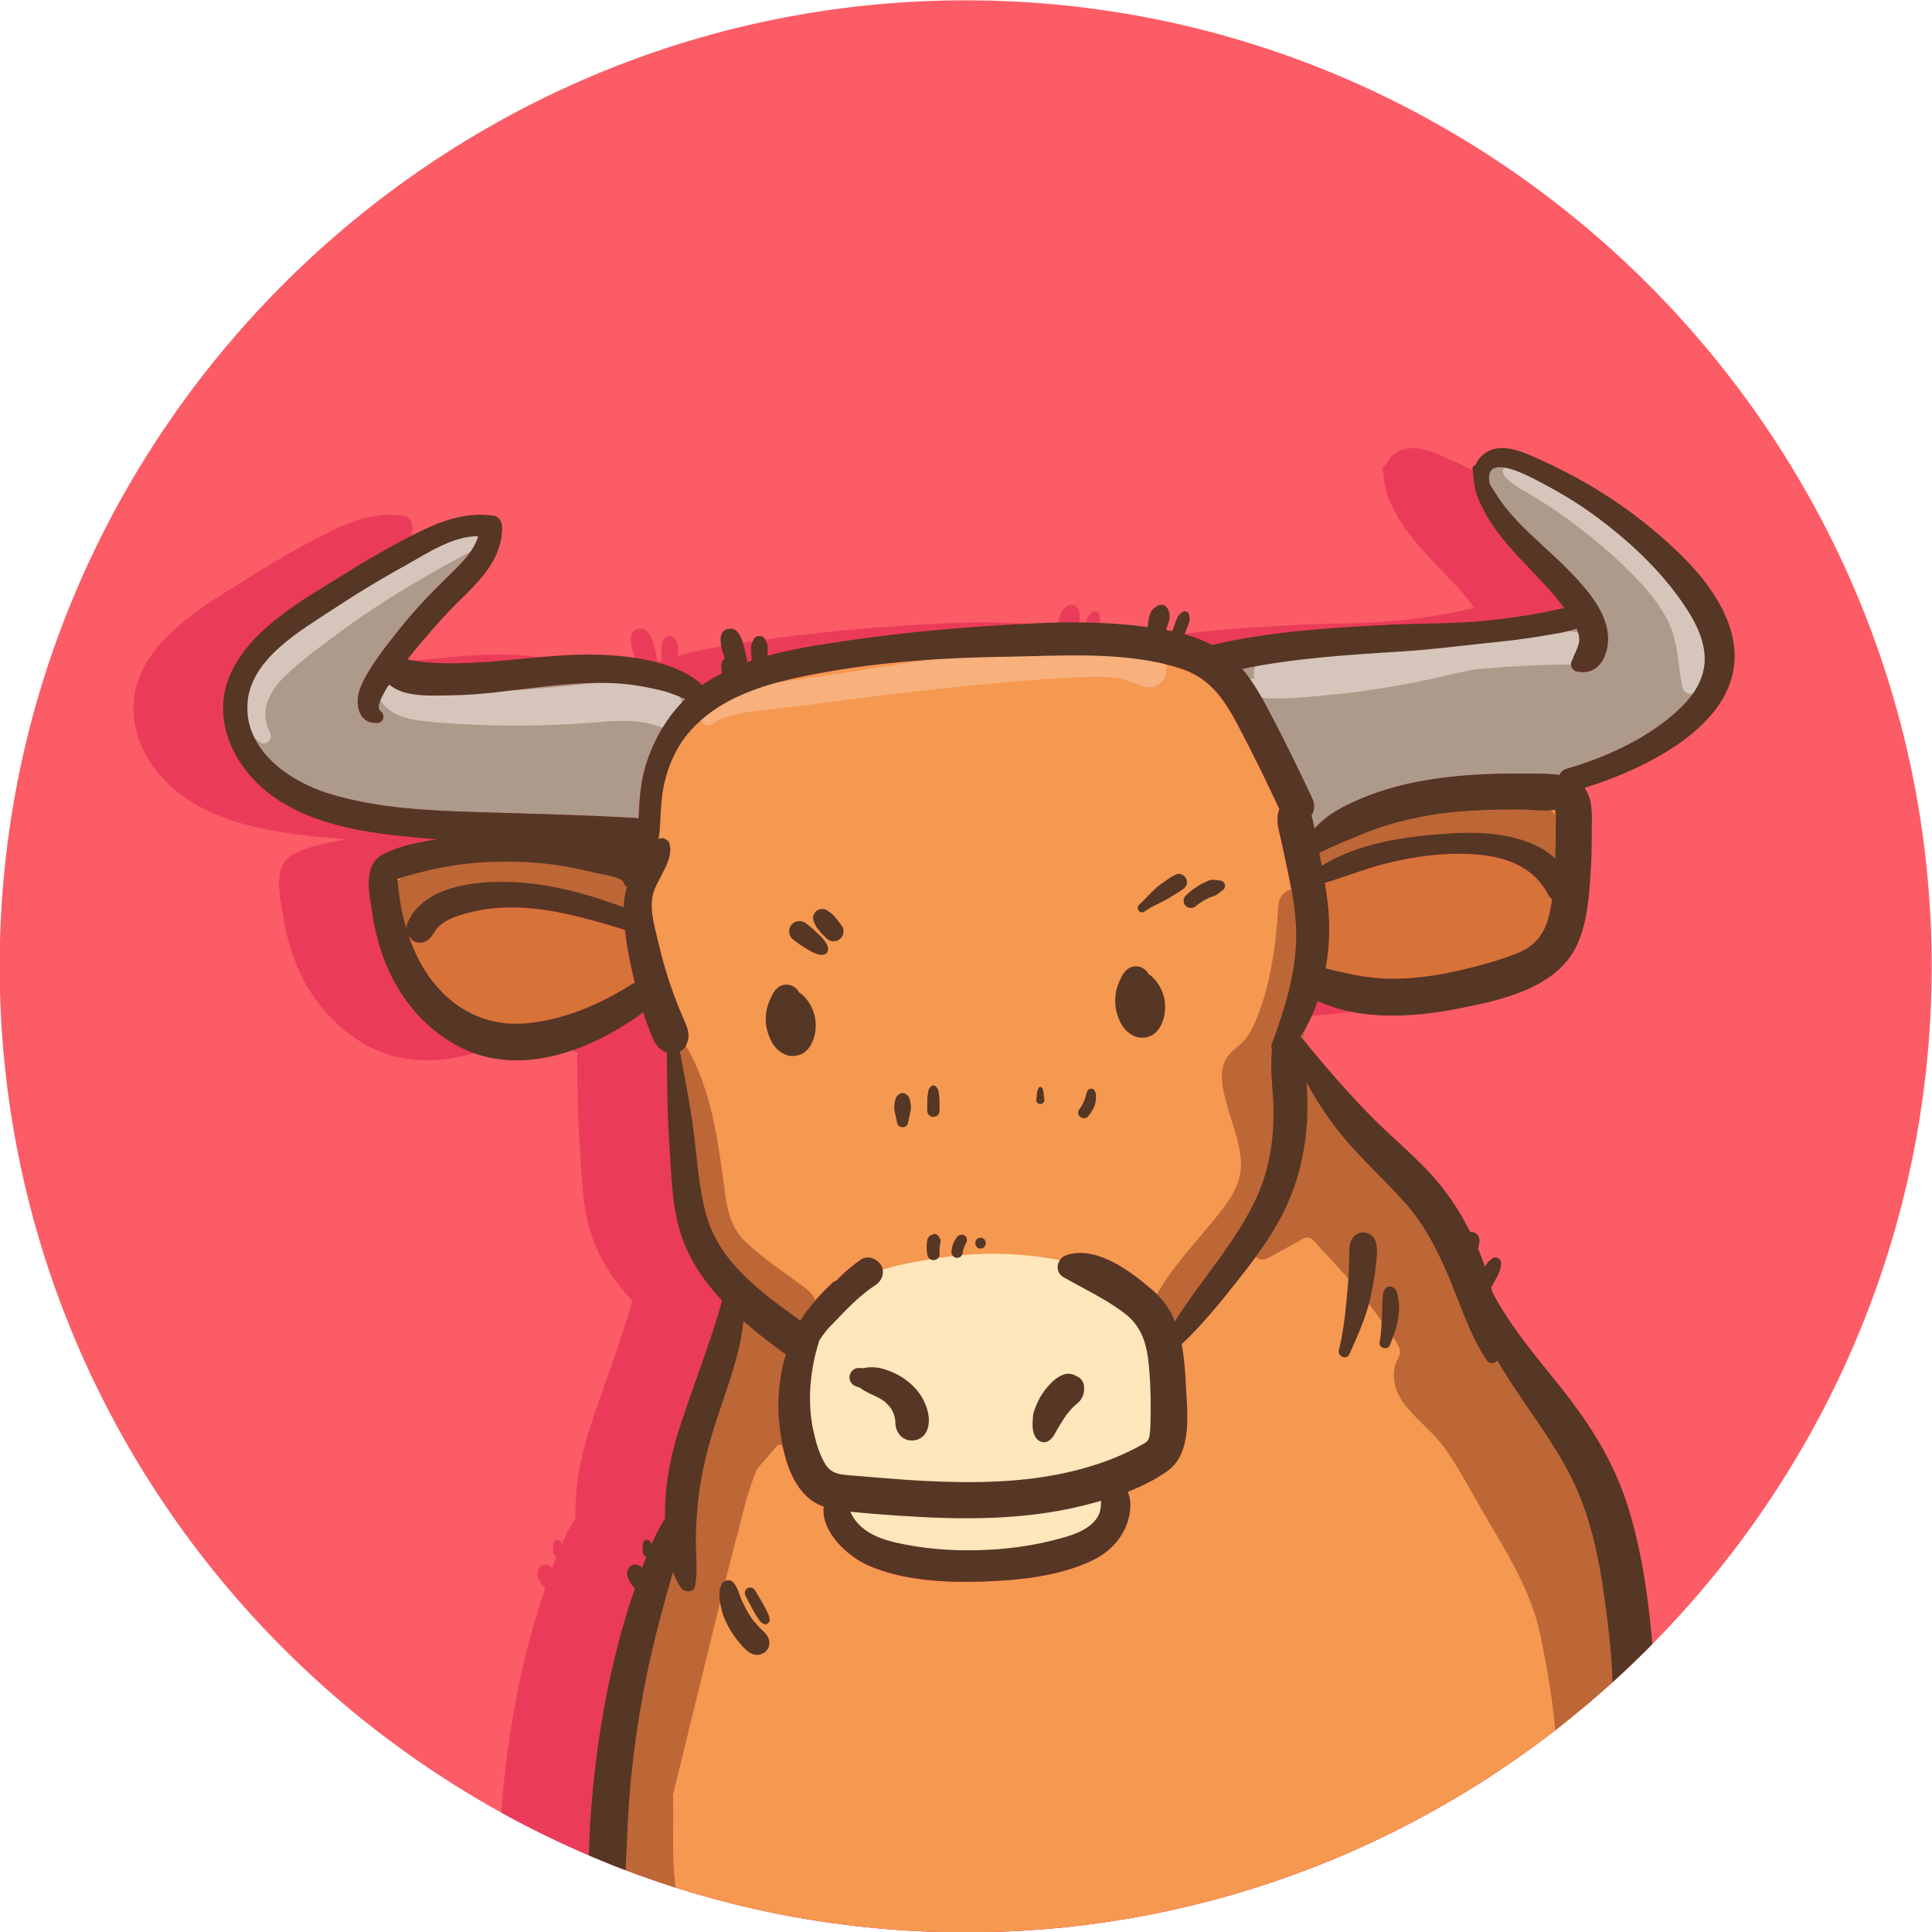 <?xml version="1.0" encoding="UTF-8"?>
<!DOCTYPE svg PUBLIC "-//W3C//DTD SVG 1.1//EN" "http://www.w3.org/Graphics/SVG/1.1/DTD/svg11.dtd">
<!-- Creator: CorelDRAW -->
<svg xmlns="http://www.w3.org/2000/svg" xml:space="preserve" width="400mm" height="400mm" version="1.1" style="shape-rendering:geometricPrecision; text-rendering:geometricPrecision; image-rendering:optimizeQuality; fill-rule:evenodd; clip-rule:evenodd"
viewBox="0 0 40000 40000"
 xmlns:xlink="http://www.w3.org/1999/xlink"
 xmlns:xodm="http://www.corel.com/coreldraw/odm/2003">
 <defs>
  <style type="text/css">
   <![CDATA[
    .fil12 {fill:none}
    .fil0 {fill:#FC5C65}
    .fil11 {fill:#563624;fill-rule:nonzero}
    .fil2 {fill:#A8C3CC;fill-rule:nonzero}
    .fil3 {fill:#AD9A8A;fill-rule:nonzero}
    .fil8 {fill:#BD6636;fill-rule:nonzero}
    .fil9 {fill:#D6C5BA;fill-rule:nonzero}
    .fil5 {fill:#D77238;fill-rule:nonzero}
    .fil1 {fill:#EB3B5A;fill-rule:nonzero}
    .fil4 {fill:#F4934A;fill-rule:nonzero}
    .fil6 {fill:#F59850;fill-rule:nonzero}
    .fil10 {fill:#F8B17D;fill-rule:nonzero}
    .fil7 {fill:#FFE6BB;fill-rule:nonzero}
   ]]>
  </style>
   <clipPath id="id0">
    <path d="M19993.27 6.73l0 0c11000,0 20000,9000 20000,20000l0 0c0,11000 -9000,20000 -20000,20000l0 0c-11000,0 -20000,-9000 -20000,-20000l0 0c0,-11000 9000,-20000 20000,-20000z"/>
   </clipPath>
 </defs>
 <g id="Layer_x0020_1">
  <path class="fil0" d="M19993.27 6.73l0 0c11000,0 20000,9000 20000,20000l0 0c0,11000 -9000,20000 -20000,20000l0 0c-11000,0 -20000,-9000 -20000,-20000l0 0c0,-11000 9000,-20000 20000,-20000z"/>
  <g style="clip-path:url(#id0)">
   <g id="_1817028232544">
    <g>
     <path id="_1" class="fil1" d="M33978.21 13055.73c-247.94,-853.06 -971.94,-1554.88 -1635.57,-2107.75 -678.18,-565.06 -1443.5,-1034.44 -2246.62,-1399.75 -362.13,-164.75 -871.19,-433.19 -1239.13,-142.69 -70.12,55.38 -125.25,132.06 -162.25,214.56 -39.87,12.32 -70.93,43.94 -64.56,96 22.88,187.57 32.5,386.44 102.25,563.38 68.88,174.75 152.81,343.81 253.44,502.5 224.94,354.37 512.44,662.62 800.87,965.25 257.82,270.56 524.32,539.06 741.75,844.12 -203.5,34.63 -408.25,89.32 -603.81,121.44 -331.31,54.31 -663.12,100.5 -997,135.69 -656.87,69.25 -1329.37,52.75 -1989.56,85.06 -1240.63,60.69 -2487.19,136.94 -3699.63,419.44 -181.18,-94.06 -371.87,-165.94 -568.37,-220.94 21.25,-56.62 42.5,-113.31 63.69,-169.87 13.75,-36.69 31.43,-73.63 36.62,-112.44 2.88,-21.19 1.56,-41.75 0.88,-63 -0.25,-8.25 -0.5,-16.38 -1.19,-24.56 -2,-22.88 -7.94,-40.07 -18.38,-60.07 -17,-32.43 -67.31,-56.12 -103.12,-41.93 -20.06,7.93 -37.13,14.5 -53.44,29.62 -5.81,5.38 -11.12,11.31 -16.56,17.06 -17.19,18.5 -38.06,37.38 -50.75,59.13 -21.56,36.81 -33.5,82.06 -48.5,122.12 -22.56,60.19 -45.19,120.32 -67.69,180.5 -42.44,-9 -84.75,-18.31 -127.44,-26.37 8.13,-23.94 14.82,-48.31 23.13,-72.25 15.5,-44.63 33.87,-88.88 44.56,-134.88 12.75,-54.56 8.88,-100.56 -4.81,-154.12 -2.75,-10.94 -4.94,-22.19 -8.19,-33 -10.81,-36.5 -24.75,-52.63 -47.87,-81.94 -32.69,-41.44 -99.82,-51.5 -147.5,-39 -45.19,11.88 -77.63,40.94 -111.69,70.69 -6.69,5.81 -13.94,11.5 -20.25,17.75 -32.19,31.87 -47.88,66.62 -62.63,108.56 -16.18,46.06 -23.93,95.5 -31.62,143.63 -6.13,38.06 -8.13,76.81 -12.94,115.12 -83.81,-10.94 -167.37,-21.25 -250.56,-30.5 -666.31,-74.31 -1344.81,-81.06 -2014.13,-50.62 -1349.69,61.37 -2702.87,175.06 -4039.37,374.43 -517.5,77.19 -1055.13,159.75 -1570.69,302.38 1.31,-23.69 2.62,-47.38 3.94,-71.06 1.93,-34.94 6.81,-71.13 3.25,-106 -2.13,-20.88 -2.75,-42.63 -8.63,-62.75 -5.12,-17.69 -15.5,-36.88 -23.25,-54.63 -7.19,-16.31 -13.69,-33.19 -22.06,-48.94 -47.63,-89.18 -188.94,-89.18 -236.63,0 -7.75,14.63 -13.87,30.25 -20.5,45.38 -5.5,12.62 -10.87,25.25 -16.25,37.94 -11.43,27.12 -13.12,47.43 -16.68,78.56 -4.13,36.37 0.75,73.87 2.75,110.44l9.43 169.43c-31.68,10.75 -62,24.38 -93.43,35.75 -1.88,-66.81 -19.5,-135.25 -34.5,-197.62 -36.82,-153.88 -66.63,-319 -173.94,-441.63 -93.13,-106.43 -308.81,-57.5 -333,88 -11.69,70.5 -11.19,115.44 1.5,186.19 5.44,30.56 9,62.19 16.5,92.31 16.25,64.94 42.31,128.82 63.25,192.5 0.12,0.32 0.25,0.75 0.37,1.07 -6.12,4.56 -13.25,6.68 -18.87,12.18 -42.94,41.44 -58.94,96.63 -57.69,154.38 0.31,13.12 1,26.19 2.06,39.19 2.69,33.56 7.32,66.62 16.13,98.68 -142.13,73.57 -281.31,152.88 -413.13,245.94 -314.5,-316.87 -881.43,-476.5 -1280.87,-545.81 -574,-99.63 -1156.5,-102.44 -1736.13,-60.69 -658.75,47.5 -1314.43,138.38 -1975.43,153.25 -347.19,7.75 -703.57,0.13 -1045.82,-64.5 -21.75,-4.12 -42.5,-9.37 -62.93,-15 363.93,-459.87 777.81,-912.62 873.93,-1011.25 486.63,-498.87 1096.38,-976.37 1085.13,-1740.37 -1.38,-90.19 -69.5,-206.69 -168.19,-220.94 -577.87,-83.44 -1077,98.19 -1588.5,353.25 -528.44,263.5 -1041.19,561.94 -1541.87,874.56 -825.75,515.63 -1892.75,1101.31 -2316.63,2027.75 -433.62,947.81 64.31,1972.25 857.5,2545.25 924.69,668 2178.5,794.88 3281.13,887.88 42.87,3.62 85.75,7.18 128.62,10.81 -379.75,56.62 -777.5,137.81 -1102.81,300.81 -444.19,222.63 -299.31,808.75 -240.75,1206.88 71.19,484.37 208.81,961.43 435.81,1396.75 400.81,768.62 1128.13,1428.69 1991.5,1613.37 1106.94,237 2303,-285.5 3185.06,-935.62 32.69,100.12 67.32,199.69 104.5,298.19 84.57,224.25 146.13,452.25 387.25,533.81 3,605.19 3.82,1205.69 46.07,1813.37 45.06,648.13 43.06,1337.07 247.81,1959.94 172.12,523.69 478.12,969.06 848.19,1362.75 -250.88,905.69 -605.5,1771.75 -891.13,2668.31 -167.81,526.5 -279.56,1079.57 -288.87,1633.44 -1.19,67.31 -1.44,137.44 -0.63,209.38 -81.12,131.62 -159.87,264.31 -222.75,405.81 -18,40.56 -34.5,81.5 -52.12,122.12 -8.5,-14.37 -16.44,-29 -25.19,-43.25 -9.88,-16.12 -23.81,-27.93 -41.19,-35.25 -17.12,-7.25 -37.87,-10.25 -56.06,-4.31 -14.25,4.63 -27,12 -38.06,22.13 -16.75,15.43 -23.88,39 -25.19,60.93 -3,50 -4.38,99.94 -5.5,150.13 -1.06,43.69 24.94,90.87 63.94,111.5 4.31,2.25 9.12,2.62 13.56,4.5 -31.13,76.44 -59.69,154.12 -89.13,231.31 -6.56,-8 -11.81,-16.31 -18.43,-22.94 -16,-16.31 -32.57,-25 -50.32,-32.87 -30.68,-12.88 -57.87,-21.19 -92.5,-16.56 -32.87,4.43 -62.56,17.68 -86.68,41.56 -50.19,49.56 -72.75,123.69 -53.75,192.69 5.93,21.56 14.5,42.62 23,63.18 15.12,36.63 28.62,74.94 53,106.38 16.75,21.75 33.56,43.19 52.18,63.44 8.13,8.81 18.25,15.37 26.88,23.68 -150.38,442.88 -283.88,890.32 -396.25,1344.88 -259.75,1050.56 -424.13,2127.75 -507.94,3206.37 -16.62,213.57 -29.37,427.25 -38.44,641.13 2903.57,1360.62 6179.88,2127.56 9648.13,2127.56 3491.06,0 6788.06,-776.81 9705.75,-2154.37 71.88,-88.57 157.63,-168.44 249.56,-242.88 28.19,-90.44 82.88,-156.81 150.69,-201.37 -66.12,44.56 -119.12,110.62 -146.81,199.43 -92.06,74.5 -177.81,154.5 -249.75,243.13 819.06,-386.88 1608.81,-820.38 2363.87,-1298.25 324.07,-789 370.5,-1667.5 302.5,-2514.75 -82.87,-1032.81 -220.18,-2100.31 -537.25,-3089.81 -282.87,-882.82 -757.68,-1636.13 -1327.75,-2359.38 -505.62,-641.56 -1080.62,-1294.37 -1462.5,-2030.81 -8.06,-33.25 -17.5,-65.44 -26,-98.38 27.63,-50.43 55.25,-100.87 82.82,-151.25 30.81,-56.25 65.31,-111.5 85.06,-172.75 7.81,-24.18 16.75,-48.37 23.44,-72.87 9.31,-34.5 10.56,-72.56 14.56,-108.19 5.12,-46 -34.19,-92.19 -73.06,-108.62 -46.13,-19.44 -92.69,-7.25 -129.88,24.62 -20.19,17.31 -42.44,33.44 -59.19,54.25 -16.87,20.94 -33.06,42.56 -49.56,63.81 -9.56,12.38 -15.44,25 -23.12,36.82 -42.82,-124.94 -91.82,-247.13 -142.82,-368.44 5.19,-20.25 11.88,-40.19 15.32,-62.25 -0.63,4.62 -0.57,5.94 2,-8.5 3.12,-17.13 5.87,-34.25 9.18,-51.31 14.88,-76.19 -9.06,-164.38 -82.68,-203.25 -31.75,-16.75 -69.44,-23.94 -106.19,-21.88 -175.69,-349.5 -383.25,-682.31 -632,-987.5 -434.5,-533.12 -992.81,-961.81 -1469.69,-1456.5 -472.62,-490.19 -932.31,-1013.81 -1358.37,-1544.75 -1.07,-1.31 -2.32,-1.94 -3.38,-3.25 25.75,-86.81 50.44,-173.31 72.5,-259.19 91.25,-165.31 168.25,-339.18 231.63,-532.18 878.18,412.81 1974.43,342 2896.31,162.56 895.5,-174.31 2080,-424.56 2485.69,-1345.63 196.68,-446.56 235.31,-945.31 268,-1426.87 18.62,-275.19 26.68,-551 25.75,-826.75 -0.82,-240.94 24.37,-520.94 -42.63,-755 -24.87,-87 -62.31,-157.88 -107.87,-217.88 1420.12,-445.81 3543.18,-1494.56 3030.75,-3257.56zm-19052.88 17994.81c-333.69,-253.81 -496.88,-698.25 -583.38,-1125.68 1.5,0.37 2.88,0.37 4.38,0.81 86.56,426.62 249.87,869.69 582.87,1122.87 84.32,64.19 175.07,109.19 269.44,143.44 -55.69,529 497,1034.25 938.38,1224.63 714.31,307.87 1580.81,351.68 2348.56,326.56 751.56,-24.63 1600,-110.63 2284.63,-443.19 -0.57,0.31 -1.13,0.75 -1.75,1.06 -685,333.32 -1534.38,419.44 -2286.69,444.07 -767.82,25.12 -1634.32,-18.63 -2348.57,-326.57 -441.37,-190.37 -994.06,-695.62 -938.37,-1224.62 -94.44,-34.25 -185.19,-79.25 -269.5,-143.38zm-3149.38 -13673.37c8.07,-4.63 15,-10.32 24.19,-13.88 0.19,-0.12 0.38,0 0.56,-0.12 -8.81,4.31 -16,10 -24.81,14.25 0,-0.13 0,-0.19 0.06,-0.25zm10692.19 9978.5c-0.37,-0.75 -0.75,-1.5 -1.12,-2.25 8.25,-13.25 17.31,-25.81 25.62,-38.94 0.94,-0.19 1.82,0.06 2.69,-0.19 -8.81,13.94 -18.44,27.38 -27.19,41.38zm-2379.62 -1264.44c-0.81,-0.12 -1.63,-0.31 -2.38,-0.44 30.69,-44.31 73.57,-81.18 129.13,-100.31 0,0 0.06,0 0.12,-0.06 -54.62,19.81 -96.87,56.56 -126.87,100.81zm-4703.75 460.69c10.93,-10.19 22.87,-17.31 35.25,-22.75 -11,5.19 -21.63,11.69 -31.44,20.81 -130.44,121.69 -252.88,245.75 -365.38,375.63 -0.18,-0.57 -0.43,-1.07 -0.62,-1.57 111.62,-128.62 232.87,-251.56 362.19,-372.12zm581.18 -471.69c-185.25,129 -354.87,273.56 -507.25,436.13 -0.93,0.12 -1.81,0.62 -2.68,0.87 152.06,-162.12 321.31,-306.37 506.06,-435.06 17.5,-12.19 35.81,-21.63 54.62,-28.5 -17.43,6.75 -34.5,15.25 -50.75,26.56zm5524.69 4805.75c-0.06,0 -0.06,-0.12 -0.12,-0.25 146.37,-57.37 289.87,-121 427.37,-191.94 -137.37,71.07 -280.93,134.75 -427.25,192.19zm8755.63 -14110.25c-0.56,-0.5 -1.13,-1.13 -1.75,-1.63 18.56,-1.43 37.75,-1.06 56.06,-3.31 12.38,-1.5 19.81,-4 25.63,-6.75 -5.69,3.56 -14.07,6.81 -29.5,8.69 -16.44,2.06 -33.75,1.62 -50.44,3zm-4521.06 62.69c119.93,-76.94 245.06,-144 373.37,-204.69 -126.94,60.19 -250.81,126.56 -369.56,202.75 -146.38,94 -261.81,201.81 -371.56,318.12 -0.13,-0.5 -0.25,-1 -0.32,-1.5 108.75,-115 223.13,-221.68 368.07,-314.68zm4624.5 29.93c-2.13,-34.31 -5.88,-67.37 -13.69,-97.06 -2.06,-7.87 -1.38,-10.69 -1,-13.94 1,-1.18 3.19,-2.43 3.75,-3.56 -0.38,3.75 -1.25,6.81 1.06,15.56 8.25,31.25 11.88,66.32 13.88,102.63 -1.32,-1.25 -2.69,-2.38 -4,-3.63zm322.12 -3108.5c5.81,63.19 46.56,124.44 110.13,139.07 127.43,29.31 235.62,17.25 325.18,-23.75 -90.31,42.5 -199.75,55.43 -329,25.68 -64.25,-14.75 -105.37,-77.12 -110.56,-141 1.44,0 2.81,0 4.25,0zm114.31 -747.18c11.94,27.93 19.82,56.62 28.32,85.12 -1.57,-0.25 -3.13,-0.37 -4.69,-0.62 -8.38,-27.69 -15.88,-55.44 -27.5,-82.63 -58.06,21.13 -118.13,39 -179.19,54.56 -0.94,-0.12 -1.87,-0.18 -2.81,-0.37 63.31,-16 125.69,-34.19 185.87,-56.06zm-357 3032c-0.75,-0.13 -1.56,-0.07 -2.31,-0.25 25.06,-56.19 72.69,-103.69 149.13,-126.13 0.25,0 0.43,-0.12 0.62,-0.19 -75.25,23.19 -123.12,70.25 -147.44,126.57zm-1133.31 -6362.94c-0.69,0.56 -0.94,1.5 -1.62,2.12 -87.44,-14.87 -165.38,-13.93 -223.07,12.88 57.57,-28.38 136.19,-29.88 224.69,-15zm-5168.75 4116.56c-0.19,0.44 -0.37,0.88 -0.56,1.31 -88.25,16 -176.56,31.5 -264.5,49.32 -0.31,-0.38 -0.5,-0.75 -0.81,-1.07 88.37,-17.93 177.18,-33.5 265.87,-49.56zm-1579.37 27.88c635.5,194.43 931.75,628.93 1228.87,1192.25 300.88,570.37 584.94,1149.5 857.38,1733.93 -1,2.32 -2.5,4.13 -3.44,6.44 -85.44,213.75 -2.5,442.88 43.69,658.5 46.62,218.13 93.93,436 139.75,654.31 24.06,114.75 46.37,229.57 67.18,344.57 -1.31,0.25 -2.62,0.68 -4,1 -20.75,-114.63 -43,-229.19 -67,-343.63 -45.81,-218.31 -93.18,-436.19 -139.81,-654.31 -46.12,-215.63 -129.12,-444.75 -43.69,-658.5 0.94,-2.31 2.5,-4.13 3.44,-6.44 -272.44,-584.44 -556.5,-1163.56 -857.37,-1733.94 -297.13,-563.37 -593.38,-997.81 -1228.88,-1192.25 -90.12,-27.56 -182.44,-47.81 -274.19,-70 -0.31,-1.06 -0.43,-2.12 -0.75,-3.12 93.32,22.5 187.13,43.19 278.82,71.19zm-5256.88 -159.82c-6.13,1 -12.25,1.88 -18.38,2.94 -685.37,48.88 -1368.43,125.75 -2046.56,247 -316.44,56.56 -641.37,122.75 -961.12,208.5 -2.32,0.31 -4.69,0.56 -7,0.94 323.18,-87.19 651.93,-154.19 971.93,-211.38 682.94,-122.12 1370.82,-199.25 2061.13,-248zm-5032.88 886.94c-0.12,-0.69 -0.18,-1.37 -0.31,-2.06 23.88,-25 44.38,-53.69 69.19,-77.69 -35.75,-13.81 -71.5,-28.19 -107.19,-42.62 -0.75,-1.5 -1.69,-3 -2.44,-4.5 37.75,15.31 75.63,30.56 113.44,45.18 -26.06,25.25 -47.62,55.32 -72.69,81.69zm-5665.43 4791.88c14.93,28.93 32.18,56.31 52.56,79.31 6.81,7.81 13.69,15.5 20.56,23.31 55.06,62.44 155,83.94 232.94,61.63 23.62,-6.82 44.37,-15.32 63.19,-24.94 -19.82,10.5 -41.82,19.62 -67.07,26.87 -77.93,22.32 -177.81,0.82 -232.93,-61.62 -6.88,-7.81 -13.69,-15.5 -20.57,-23.31 -16.18,-18.32 -29.18,-40.75 -41.87,-63.25 -2.06,-6.07 -4.75,-11.88 -6.81,-18zm-358.44 -5148.07c-11.44,-9.06 -25,-15.62 -35.69,-25.5 0.69,-1.12 1.31,-2.12 2,-3.25 12.31,11.44 27.88,19.13 41.13,29.44 -2.5,-0.25 -4.94,-0.44 -7.44,-0.69zm4189.75 -55c-6.44,0.75 -12.88,1.38 -19.31,2.13 -335.69,6.75 -671.13,33.81 -1004.69,72.12 -168.94,19.38 -337.88,40.57 -506.81,61.57 -5.82,0.25 -11.57,0.31 -17.38,0.56 176,-21.81 352,-43.88 528,-64.06 338.69,-38.88 679.31,-66.32 1020.19,-72.32zm-3015.5 -2198.37c-357.19,349 -699.5,707.37 -1009.5,1099.62 -283.31,358.44 -607.63,755.75 -787.75,1178.88 -129.38,304 -72.19,763.94 341.62,744.75 17,-0.81 32.38,-4.06 46.13,-9.19 -14.81,6.06 -31.25,10.25 -49.94,11.13 -413.87,19.18 -471,-440.75 -341.62,-744.75 180.12,-423.13 504.43,-820.44 787.68,-1178.88 310,-392.25 652.32,-750.62 1009.5,-1099.62 161.75,-157.94 342.32,-328.32 475.69,-522.32 1.38,-0.75 2.63,-1.5 4,-2.18 -133.37,194.12 -314.06,364.56 -475.81,522.56zm625 -815.63c-0.31,-1.62 -1.06,-3.12 -1.38,-4.68 2.32,-7.19 5.69,-13.94 7.82,-21.19 -4.57,-0.06 -9.13,1 -13.63,1 -0.19,-0.5 -0.37,-1.06 -0.5,-1.63 6,0 12,-1.37 18,-1.31 -2.81,9.5 -7.19,18.44 -10.31,27.81zm-1600.25 7052c7.75,-3.31 16.56,-5.12 24.44,-8.25 -0.44,0.38 -0.88,0.75 -1.25,1.07 -8.82,3.37 -18.5,5.43 -27,9.12 29.31,-12.75 -39,11.75 -56.25,4.69 0.06,-0.63 -0.07,-1.75 0,-2.38 11.81,11.32 91,-17.68 60.06,-4.25zm123.19 1048.19c-0.19,-1.81 -0.19,-3.69 -0.32,-5.56 1.25,-0.44 2.69,-0.69 3.94,-1.13 0.5,8.13 0.06,16.19 1.19,24.32 -1.75,-5.82 -3.06,-11.82 -4.81,-17.63zm4137.31 1454.07c177.31,-90.44 348.56,-189.13 511.56,-293.25 0.94,-0.57 1.81,-0.69 2.81,-1.25 -163.87,104.56 -336.06,203.75 -514.37,294.5zm591.31 -330.57c-69.87,-280.25 -130.87,-562.81 -172.81,-848.62 -12.19,-83.19 -24.06,-166.82 -34.63,-250.63 -109.68,-29.81 -217.87,-68.69 -325.12,-99.87 -194.81,-56.63 -390.63,-110.07 -587.31,-159.82 -420.19,-106.25 -846.69,-187.25 -1280.75,-201.81 -420.44,-14.06 -840.13,30.25 -1240.25,164.44 -70.82,23.75 -143.82,51.25 -213.19,85.5 70.56,-35.13 144.87,-63.25 217,-87.44 400.19,-134.19 819.87,-178.5 1240.31,-164.44 434.06,14.5 860.56,95.57 1280.75,201.82 196.69,49.75 392.44,103.18 587.25,159.81 107.25,31.19 215.5,70.06 325.19,99.94 10.5,83.75 22.37,167.37 34.56,250.56 42,285.87 102.94,568.5 172.88,848.81 -1.25,0.44 -2.63,1.38 -3.88,1.75zm223.31 -4491.31c-107.68,355.75 -125.68,720.5 -143.37,1085.62 -1.25,-0.31 -2.5,-0.37 -3.75,-0.62 17.69,-364.25 35.87,-728.06 143.25,-1083.06 84.19,-278.19 209.12,-552.19 365.12,-806.57 0.88,0.07 1.69,0 2.57,0.07 -155.44,253.87 -279.88,527.12 -363.82,804.56zm18816.19 21674.5c12.32,-8.37 24.69,-16.87 36.94,-25.31 0.13,0.12 0.19,0.37 0.25,0.5 -12,8.25 -23.94,16.44 -35.87,24.62 -0.44,0 -0.88,0.19 -1.32,0.19zm-5114.25 -15094.62c-1.43,0.31 -2.87,0.68 -4.37,1 -3.5,-6.44 -7.31,-12.63 -10.88,-19 -0.18,-3.13 -0.18,-6.25 -0.37,-9.38 5.06,9.25 10.56,18.19 15.62,27.38zm4983.94 -3410.82c-90.5,317.25 -267.75,528.06 -546.37,665.5 276.37,-137.5 452.43,-347.75 542.5,-663.56 38.18,-133.88 62.93,-271.75 83.12,-410.81 -32.12,-23.32 -61.06,-55.63 -84,-100.07 -416.37,-807.56 -1396.12,-885 -2205.44,-830.18 -432.06,29.18 -861.18,108.31 -1278.75,222.18 -384.25,104.75 -752.25,255.82 -1133.12,365.94 -0.06,-0.25 -0.06,-0.5 -0.13,-0.75 382.32,-110.19 751.5,-262 1137.13,-367.12 417.56,-113.88 846.62,-193 1278.75,-222.19 809.31,-54.75 1789.06,22.62 2205.37,830.19 22.94,44.43 51.94,76.75 84.07,100.06 -20.19,139.06 -45,276.94 -83.13,410.81zm1625.31 -3597.62c400,-204.25 775.63,-453.32 1093.57,-754.88 102.87,-97.5 197.87,-204.31 278.37,-319.75 1.06,-0.19 2.06,-0.75 3.13,-1 -80.32,115.06 -175.13,221.56 -277.63,318.81 -318.94,302.57 -695.94,552.19 -1097.44,756.82z"/>
     <path class="fil2" d="M11373.64 32412.29c-1.5,-0.62 -3,-1.31 -4.5,-1.93 0.19,0.12 0.25,0.12 0.38,0.18 1.37,0.57 2.75,1.13 4.12,1.75z"/>
     <path class="fil2" d="M11336.2 32396.48c10.88,4.5 20.07,8.56 29.5,12.69 1.19,0.56 2.25,0.69 3.44,1.19 -10.94,-4.63 -21.94,-9.25 -32.94,-13.88z"/>
    </g>
    <g>
     <g>
      <g>
       <path class="fil3" d="M13158.45 16938.35c21.25,1.32 40.5,5.57 59.94,9.63 17.69,-365.13 35.69,-729.81 143.38,-1085.63 154.43,-510.31 435.43,-1014.12 822.43,-1388.87 -156.43,-60.25 -311.31,-131.75 -472.81,-170.19 -262.94,-62.5 -529.81,-117.81 -799.31,-141.75 -551.94,-48.81 -1105.88,-8.25 -1654.88,54.75 -639.62,73.38 -1278.12,174.44 -1923.25,181.75 -369,4.19 -978.68,52.38 -1280,-227.75 -175.81,269.56 -270.68,485.75 -180.75,551.44 104.63,76.37 71.32,240.75 -66.93,247.19 -413.88,19.18 -471,-440.75 -341.63,-744.75 180.13,-423.13 504.44,-820.44 787.75,-1178.88 309.94,-392.25 652.31,-750.62 1009.5,-1099.62 245.19,-239.57 536.31,-506.32 635.31,-843.44 -532.62,-3.69 -1069,364.69 -1511.37,608.69 -502.75,277.31 -994.38,574.68 -1473.38,891.31 -675.5,446.37 -1713.31,1026.5 -1789.93,1934 -83.44,988.94 854.5,1640.44 1686.56,1897.19 995.69,307.12 2059,350.18 3093,383 1086,34.43 2171.62,55.31 3256.37,121.93z"/>
      </g>
      <path class="fil4" d="M10658.2 18266.35c476.63,24.38 948.19,115.57 1407.25,243.44 237.69,66.25 471.44,144.94 704,227.06 46.07,16.32 92.44,31.94 138.57,47.88 4.75,-141.13 25.75,-280.81 70.75,-417.75 -32.25,-20.13 -59.07,-51.13 -72.82,-95.38 -36.37,-117.12 -434.06,-163.37 -534,-187.81 -216.25,-52.81 -434.5,-100.94 -653.75,-139.75 -445.87,-79 -898.25,-107.19 -1350.68,-102.12 -403.57,4.56 -806.32,41.25 -1203,116.12 -203.13,38.44 -404.63,85.63 -603.75,141.25 -89.88,25.25 -188.38,45.44 -274.13,82.75 30.94,-13.44 -48.31,15.56 -60.06,4.25 -4.19,28.88 8,97.63 9.25,113.5 24.31,312.63 83.81,635.5 178.81,948.06 -4.94,-36 -5,-72.25 8.38,-107.37 311.93,-818.75 1489.18,-912.31 2235.18,-874.13z"/>
      <path class="fil5" d="M13142.27 20351.98c-69.88,-280.37 -130.82,-562.94 -172.82,-848.81 -12.18,-83.19 -24.06,-166.82 -34.62,-250.63 -109.63,-29.81 -217.88,-68.69 -325.13,-99.87 -194.81,-56.63 -390.62,-110.07 -587.31,-159.82 -420.12,-106.25 -846.62,-187.31 -1280.69,-201.81 -420.43,-14.06 -840.12,30.25 -1240.31,164.44 -142.87,47.94 -294.81,110.87 -407.75,214.12 -134,122.5 -145.56,285.5 -341.5,341.75 -77.94,22.32 -177.87,0.75 -233,-61.62 -6.81,-7.81 -13.69,-15.56 -20.56,-23.31 -20.31,-23 -37.56,-50.44 -52.5,-79.32 132.62,398.88 326.56,776.32 596.5,1084.01 466.25,531.37 1088.31,811.68 1797.69,761.68 782.31,-55.12 1568.31,-385.93 2222.25,-803.68 27.18,-17.32 53.68,-28.5 79.75,-37.13z"/>
      <path class="fil6" d="M13629.45 17379.35c10,-4.81 17.44,-11.87 28.07,-16.12 81.31,-32.06 184.25,35.25 203.43,115.56 77.44,324.88 -223.25,677.19 -326.87,973.19 -114.88,327.94 16.25,730.75 90.69,1058.19 83.25,366.12 190.06,726.75 319.43,1079.19 55.88,152.06 115.82,302.62 180,451.43 96.13,222.63 188.88,379.32 69.75,616.75 -25.75,51.32 -71.37,87.75 -122.62,114.5 100.94,526.13 203.5,1048.07 276.06,1582.44 81.19,598.13 107.56,1218.19 271.13,1801.44 279.37,996.12 1151.75,1613.25 1948.56,2188.94 181.25,-292.69 412.06,-547.75 675.06,-792.94 20.88,-19.5 45.19,-28.56 70.13,-33.63 152.31,-162.56 322,-307.12 507.25,-436.12 139.12,-96.94 331.56,-20.25 414.75,108.75 92.06,142.69 23.5,327.69 -108.75,414.75 -32.57,21.56 -64.82,43.44 -96.63,66 -14.5,10.19 -28.87,20.56 -43.12,31.06 -7.63,5.63 -55.88,43.69 -20.63,14.94 36.31,-29.56 -17.56,14 -19.94,15.94 -13.87,11.06 -27.62,22.31 -41.31,33.68 -27.37,22.69 -54.81,45.32 -82.12,68.07 -106.57,88.62 -205.44,185.43 -303.57,283.18 -99.68,99.13 -194.25,202.44 -293.18,301.88 -93.38,93.94 -178.63,196.31 -247.88,308.87 -3.69,5.94 -8.94,9.25 -13.12,14.32 -198.88,603.87 -255.63,1270.5 -134.38,1849.06 49.25,235.06 117,482.31 235.56,692.75 135.63,240.69 325.94,246.06 579.75,265.81 502.44,39.13 1003.69,87.25 1507.19,112.13 1022.19,50.5 2062.82,39.37 3062.19,-204.57 491.06,-119.81 968.19,-291.06 1410.63,-537.37 122.81,-68.31 158.06,-87.44 175.75,-226.56 17.25,-135.63 15.25,-277.44 17.87,-413.82 5.31,-276.18 -1.87,-552.56 -21.56,-828.06 -36.56,-511.81 -99.75,-948.25 -532.44,-1272.31 -390.69,-292.56 -830.25,-496.38 -1251.19,-736.81 -194.25,-111 -135.87,-386.19 59.25,-453.38 622.07,-214.25 1356.88,347.63 1803.38,738.88 208.62,182.81 348.87,396.43 445.69,628.25 544.31,-868.88 1263.18,-1626.19 1692.81,-2566.94 249.25,-545.69 345,-1130.19 350.31,-1726.81 3.69,-415.44 -85.81,-896.5 -31.37,-1328.69 -16.19,-37.63 -20.44,-80.13 -4,-124.44 277.37,-748.75 521.93,-1529.31 502.12,-2335.75 -10,-406.88 -80.69,-804.19 -164.06,-1201.44 -45.81,-218.31 -93.13,-436.19 -139.75,-654.31 -46.19,-215.63 -129.13,-444.75 -43.69,-658.5 0.94,-2.31 2.44,-4.13 3.38,-6.44 -272.44,-584.44 -556.44,-1163.56 -857.32,-1733.94 -297.12,-563.37 -593.37,-997.81 -1228.87,-1192.25 -1141.88,-349.43 -2419.38,-247.12 -3597.38,-228.75 -1246.69,19.5 -2491.56,97.19 -3720.62,316.94 -994.82,177.81 -2080.88,426.31 -2787.69,1206.81 -344,379.75 -536.44,889.69 -596.06,1394.82 -34.63,293.12 -23.57,585 -70.07,861.43z"/>
      <path class="fil4" d="M32205.52 17133.04c-1.94,-108.19 15.87,-255.31 -12.13,-361.75 -2.31,-8.81 -1.5,-11.87 -1.12,-15.56 -3.06,6.12 -11,13.69 -38.19,17 -223.81,27.81 -471.87,-10 -698.31,-11.06 -225.94,-1.13 -451.88,1.06 -677.69,9 -445.44,15.62 -890.69,52 -1328.62,137.06 -396.63,77 -792.19,177.87 -1166.82,331.31 -318.93,130.75 -664.81,264.19 -973.12,423.5 17.56,88.5 35.25,177.06 52.44,265.63 773.06,-489.75 1821.87,-621.75 2705.18,-673.25 719.44,-42 1583.69,25.87 2129.69,520.93 8.75,-214.18 12.5,-428.56 8.69,-642.81z"/>
      <path class="fil4" d="M18678.77 31387.36c-344.69,-22.75 -690.19,-47.38 -1033.82,-82.82 -15.12,-1.56 -30.18,-3.25 -45.31,-4.81 52.81,113.56 121.31,218.19 232.5,315.81 199.5,175.25 450.13,262.75 705.25,321.88 555.19,128.5 1130.94,173.12 1699.82,159.81 590.62,-13.87 1184.43,-93.31 1753.37,-255 237.31,-67.37 498.13,-156.75 666.88,-346.69 127.06,-142.93 130.81,-271.93 136,-422.12 -128.63,37.62 -256.63,72.25 -381.38,102.94 -1217.94,299.81 -2489.63,293.31 -3733.31,211z"/>
      <path class="fil6" d="M32605.33 30751.29c-428.56,-928.56 -1108,-1716.12 -1611.31,-2586.68 -48.38,73.18 -156.94,86.56 -216.44,-1.25 -347.69,-513.19 -543.06,-1149.13 -783.37,-1718.44 -235.07,-557.13 -508.94,-1093.38 -913.94,-1547.25 -449.75,-504 -954.44,-947.31 -1373.75,-1479.75 -254.63,-323.19 -468.13,-654.81 -658.44,-1003 16.25,267.62 24.81,535.62 8.31,803.5 -37.87,615 -171.06,1205.37 -431,1765 -253.31,545.25 -610.81,1031.37 -982.12,1500.94 -371.5,469.75 -748,936 -1182.44,1348.68 52,268 72.13,547.94 85.94,826.75 28.06,567.32 145.75,1420.75 -379.75,1796.57 -245,175.12 -528.31,315.81 -822.94,431.31 97.94,220.19 51.5,506.19 -38.94,720.5 -130.68,309.31 -379.31,546.94 -679.25,692.87 -685,333.32 -1534.43,419.44 -2286.75,444.07 -767.81,25.12 -1634.31,-18.63 -2348.56,-326.57 -441.38,-190.37 -994.06,-695.68 -938.38,-1224.62 -94.37,-34.25 -185.12,-79.25 -269.43,-143.38 -441.5,-335.75 -585,-1005.31 -646.5,-1527.62 -58.57,-497.56 -11.19,-1006.94 130.68,-1487.75 -25.12,-11.06 -50.43,-25.31 -75.87,-44 -271.63,-200.25 -545.56,-410.75 -804.38,-637.88 -73.06,749.32 -375.93,1473.69 -602.5,2193.63 -168.25,534.75 -294.93,1073.56 -345.06,1632.75 -26.5,295.19 -42.5,592.06 -33.19,888.44 7.94,252.31 27.38,516.62 -17.56,766.12 -26.69,148.19 -225.06,142.31 -295.94,38.69 -67,-98 -119.06,-209.38 -162.06,-327 -43.19,149.31 -87,298.5 -128.44,448.25 -148.81,538.56 -289.31,1079.75 -403.31,1626.87 -235.31,1129.44 -379.19,2270.82 -418.56,3424.19 -11.38,331.88 -44.88,698.38 -34.19,1055.5 2208.69,713.94 4579.44,1102.75 7047.44,1102.75 5007.69,0 9616.69,-1596.81 13278.31,-4275.44 179.75,-757.68 101.69,-1573.62 9.57,-2336.43 -115.88,-959.75 -267.44,-1955.19 -675.88,-2840.32z"/>
      <path class="fil5" d="M28794.33 20266.29c458.81,1.32 914.25,-58.87 1361.44,-159.18 410.75,-92.13 828.5,-206.01 1222.12,-356.38 350.57,-133.94 566.5,-357.31 669.69,-719.25 38.19,-133.88 62.94,-271.81 83.13,-410.81 -32.07,-23.32 -61.07,-55.63 -84,-100.07 -416.38,-807.56 -1396.13,-885 -2205.38,-830.18 -432.12,29.18 -861.19,108.31 -1278.75,222.18 -385.62,105.13 -754.81,256.94 -1137.12,367.13 59.56,356.75 101,716.44 88.68,1078.75 -7.87,231.81 -32.43,464.31 -72.12,694.13 450.81,109 882.56,212.31 1352.31,213.68z"/>
      <g>
       <path class="fil3" d="M34842.58 12496.23c-478.75,-700.81 -1139.06,-1313 -1820.19,-1813.5 -341.75,-251.13 -706.25,-471.38 -1081.31,-669.13 -241.31,-127.18 -1216.81,-681.18 -1107.69,-26.12 1,6.19 -1.25,12.81 -1.31,19.25 63.19,113.5 135.38,223 204.56,325.25 129.07,190.75 282.44,365.81 443,530.56 326.57,334.88 690.13,631.13 1014.63,968 320.44,332.75 695.25,749.19 780.06,1219.38 75.81,420.25 -127,968.62 -638.81,850.93 -94.56,-21.75 -145.94,-145.93 -92.63,-227.75 6.94,-10.62 10.88,-15.62 15.07,-21.06 3.06,-11.81 7.75,-28 15.12,-50.87 12.19,-38.19 34,-72.44 49.44,-109.13 29.62,-70.19 64.87,-149.31 69.75,-226 5.37,-84.94 -17.63,-169.62 -52.56,-251.5 -233.82,85 -499.13,117.69 -735.38,158.13 -321.5,55 -646.62,93.75 -971.06,126.87 -646.5,66 -1287.88,151.56 -1937.19,191.69 -1100.31,68 -2202,139.06 -3281.31,358.56 230.19,268.5 404,585.38 573.19,907.06 308.37,586.07 600.93,1180.25 879.87,1780.88 60.19,129.69 40.63,254.06 -20.19,350.94 28.94,85.37 46.69,175.62 63.32,267.87 109.81,-116.31 225.18,-224.12 371.62,-318.12 239.81,-153.82 500.25,-268.19 765.44,-371 531.69,-206.25 1086.5,-314.57 1651.62,-379.25 569.57,-65.19 1144.13,-76.44 1716.88,-71.07 178.31,1.63 379.06,-0.43 566.12,29.5 24.82,-57.31 73.19,-105.56 150.75,-128.31 832.5,-243.75 1700.32,-637.37 2337,-1241.25 284.88,-270.19 514.32,-609.62 520,-1015 5.94,-424.62 -215,-825 -447.81,-1165.81z"/>
      </g>
      <path class="fil4" d="M13227.2 32414.23c-1.5,-0.62 -3,-1.31 -4.5,-1.94 0.13,0.13 0.25,0.13 0.38,0.19 1.37,0.56 2.75,1.13 4.12,1.75z"/>
      <path class="fil4" d="M13219.27 32411.11c1.18,0.56 2.25,0.68 3.43,1.18 -10.93,-4.62 -21.93,-9.25 -32.93,-13.87 10.87,4.5 20.06,8.56 29.5,12.69z"/>
     </g>
     <path class="fil7" d="M24277.46 28604.73c-110.38,-439 -251.19,-893.56 -431.44,-1309.06 -420.31,-968.81 -1745.44,-1234.31 -2693.19,-1313.56 -549.87,-45.88 -1116.06,-27.63 -1661.81,54.5 -595.32,89.56 -1212.44,195.37 -1758.25,456.06 -95.07,45.37 -102.13,140.12 -62.94,215.25 -106.5,71.19 -209.63,149.25 -307.19,238 -716.87,651.94 -863.75,1592.44 -733.81,2511.69 63.5,449.31 137.44,937.18 353.12,1342.18 206.07,387 532,804.69 870.63,1083.5 759.56,625.44 1825.81,482.69 2733.69,378.88 524.56,-60.06 1049.31,-138.69 1565.25,-251.88 371.44,-81.56 766.25,-218.68 998.56,-538.75 120.19,-165.56 170.44,-354.81 182.13,-557.43 8.93,-155.38 -68.44,-432.94 41.68,-560.88 101.19,-117.56 339.32,-148.62 471.32,-223.56 162.68,-92.31 299.31,-228.13 385.18,-395.13 179,-348.12 139.25,-763 47.07,-1129.81z"/>
     <path class="fil8" d="M16694.33 26685.11c-417.25,-321.13 -882.38,-613.07 -1262.31,-978.38 -373.13,-358.81 -396.32,-839.62 -464.07,-1328.06 -139.56,-1007.44 -289.25,-1968.56 -836.93,-2844.25 -67.75,-108.44 -248.88,-40.19 -210.94,88.87 310.06,1054.5 266.87,2195.94 351.31,3282.13 43.25,555.94 162.81,1046.87 580.63,1441.69 426.5,403 933.31,739.62 1402.37,1090.56 188.63,141.19 486.94,30.56 596.25,-156.31 131.5,-224.82 30.81,-452.25 -156.31,-596.25z"/>
     <path class="fil8" d="M27196.58 18758.23c-50.25,-460.38 -702.37,-477.88 -729.94,0 -45.87,795.5 -161.12,1642.75 -471.06,2383.88 -60.25,143.93 -135.94,288.12 -240.06,405.12 -111.44,125.19 -262.75,207.19 -354.75,350.56 -195,304 -71.06,705 16.25,1025.38 98,359.75 248.69,720.06 274.19,1095.25 25.56,376.37 -128.69,678.06 -348.88,971.87 -485.62,648.25 -1127.75,1256.38 -1486.37,1987.69 -90.94,185.31 114.75,471.88 318.12,318.19 357,-269.81 642.19,-624.44 933.63,-961.44 273.06,-315.81 554.93,-625.94 808.81,-957.62 226.81,-296.32 408,-617.75 463.62,-991.38 22.69,-152.37 24.63,-304.31 12.44,-455.31 141.88,-46.25 258,-164.81 258.19,-347.94 1,0.25 2,0.56 3,0.81 -0.06,-8.06 -0.06,-16.12 -0.13,-24.12 25.63,-52.44 45.38,-109.06 52.5,-172.25 29.38,-260.31 20.57,-514.5 -19.81,-768.5 76.75,-534 309.94,-1068.13 411.69,-1579.38 149.19,-749.75 181.5,-1521.19 98.56,-2280.81z"/>
     <path class="fil8" d="M14063.08 39431.04c-19.94,-53.87 -35.94,-111.12 -47.25,-172.12 -108.88,-586 -74.56,-1230.63 -77.25,-1825.19 -0.44,-91.31 -3.19,-182.87 -5.13,-274.31 247.94,-1011.19 494.57,-2022.75 742.13,-3034.06 197.06,-805 387.62,-1611.75 606.5,-2411.19 43,-157 183.12,-838 401.87,-1315.56 139.69,-158.88 279.94,-317.25 415.94,-479.38 70.25,-12.19 144.19,7.63 221.88,71.19 141.68,115.69 399.43,-35.81 275.93,-213 -73.31,-105.19 -165.56,-179.69 -268.68,-226.69 107.81,-230.87 150.75,-483.56 107.56,-733.12 71.44,-259.63 151.12,-518.63 115.44,-796.82 -53.19,-414.5 -336.82,-760.87 -760.57,-828.87 -491.43,-78.94 -763.18,280.06 -900.43,700.56 -158.63,485.63 -297.19,978.13 -425.69,1472.5 -527.69,2030.5 -847.13,4120.38 -1247.25,6178.69 -182.88,940.44 -360.81,1889.94 -417.06,2847.81 -12.38,8.94 -25.82,15.88 -37.13,26.56 -158.06,148.82 -218.75,343.94 -220.19,549.32 498.07,171.43 1004.82,326.31 1519.38,463.68z"/>
     <path class="fil8" d="M33155.39 31243.54c-220,-551.37 -493.25,-1068.81 -826.12,-1560.25 -305.19,-450.37 -615.81,-890.56 -871,-1372.25 -479.31,-904.87 -843.69,-1877.62 -1461.5,-2703 -352.5,-470.81 -774.94,-843.18 -1230.56,-1210.43 -387.19,-312.13 -773.32,-628.32 -1034.82,-1052.69 -21.31,-210.19 -67.87,-420.19 -144.37,-626.13 -110.5,-297.68 -500.56,-367.06 -698.38,-193.31 -21.06,-86.62 -42.81,-172.94 -65,-258.62 -123.12,-476.5 -857,-274.88 -737.5,203.31 77.69,310.75 174.94,703.25 189.69,1081.81 -77.25,181.06 -176.19,354.06 -279.69,519 -207.87,331.44 -431.75,652.88 -645.18,980.63 -221.44,340 -438.69,681.56 -650.94,1027.43 -198.56,323.63 -434.81,664.07 -534.56,1034.25 -33.07,122.75 116.56,264.63 232.81,179 326.44,-240.68 565.62,-596.56 809.06,-916.81 241.75,-318 476.81,-640.19 710.25,-964.19 64.06,3.82 131.25,-8.87 197.25,-44.62 104.31,-56.44 199.44,-125.25 287.38,-201.63 15.18,39.57 34.62,77.63 61.81,111.5 -156.94,119.82 -304.81,253.38 -439.63,353.75 -239.87,178.69 -34.93,562.13 239.94,410.57 212.25,-117 423.75,-235.75 636.94,-351.07 90.31,-48.87 138.31,-96.31 228.69,-53.81 83.06,39.13 170,168.81 233.75,235.06 325.81,338.57 639.5,689.57 929.25,1059.63 139.56,178.19 270.62,363.81 397.68,551.12 91.57,134.82 292.69,346.44 294.44,512.57 0.81,78.62 -68.56,168.87 -91.62,244.06 -29.19,95.44 -37.75,197.5 -32,296.31 12.87,221.75 114.87,414.38 252.62,583.44 257.38,315.94 582.31,553.87 818.19,892.94 262.87,377.81 481.69,785.93 710.19,1184.81 490.37,856.31 1049.25,1684.06 1250.75,2663.69 182.43,887.25 354.5,1861.62 325.37,2791 486.38,-313.5 958.5,-644.82 1414.88,-993.63 58.31,-362.69 82.62,-731.56 84.12,-1093.19 4.63,-1119.5 -145.5,-2276.12 -562.19,-3320.25z"/>
     <path class="fil8" d="M12100.45 17869.6c-552.12,-155.56 -1142.37,-243.43 -1715.18,-270.06 -530.88,-24.5 -1064.75,32.63 -1552.88,252.19 -372.12,167.44 -1088.81,649.81 -918.44,1136.37 68.07,194.32 240.25,290.94 442.88,251.44 229.56,-44.75 298.81,-240.69 449.12,-389.19 109.38,-108.12 238.69,-191.93 377.44,-257.87 358.88,-170.69 769.38,-190.63 1159.88,-176.88 432.87,15.32 864.93,63.32 1290.56,143.13 219.25,41.06 438.44,82.62 656.94,127.69 107.18,22.12 215.12,43.93 321.75,68 36,8.06 193.37,72.25 142.68,23.56 109.94,105.5 310.19,64.06 348.38,-91.94 135.5,-554.06 -609.63,-705.5 -1003.13,-816.44z"/>
     <path class="fil8" d="M32492.77 17188.79c-627.13,-853.25 -1663.13,-1091.25 -2670.88,-942.5 -515.87,76.06 -1013.25,258.88 -1493.37,456.81 -440.81,181.69 -979.44,413.94 -1122.19,914.44 -76.44,267.94 226.5,490.13 463.06,356 86.44,-49.06 169.13,-98.87 250.75,-148.31 42.82,59.06 103.38,104.19 184.63,118.06 336.5,57.38 635.75,-118.37 957,-197.44 287.25,-70.68 577.69,-104 873.12,-112.93 694.5,-20.94 1381.38,86.81 2064.57,197.56 176.56,28.69 345.62,-4.63 459.12,-156.5 96.19,-128.69 137.81,-344.13 34.19,-485.19z"/>
     <path class="fil9" d="M9443.39 10901.1c-1107.19,552.07 -2162.87,1235.38 -3149.75,1980.13 -443.81,334.87 -937.87,684.94 -1175,1206.25 -194.62,427.94 -140.94,1002.5 265.5,1281.5 130.06,89.37 271.75,-81.5 205,-205 -220.37,-408 -29.25,-830.19 276.31,-1131 356.13,-350.69 773,-649.38 1173.32,-946.94 853.37,-634.12 1770.25,-1168.06 2707.18,-1667.31 342.32,-182.44 40.69,-688.75 -302.56,-517.63z"/>
     <path class="fil9" d="M35167.02 12675.6c-222.25,-514.31 -598.06,-953.68 -1012.25,-1325.56 -418.25,-375.5 -888.19,-713.25 -1368.63,-1004.19 -244.06,-147.81 -496.31,-288.93 -752.12,-415.31 -245.06,-121 -527.44,-287.31 -807.69,-278.69 -108,3.25 -141.75,120.32 -81.62,197 150.75,192.19 395,297.32 598.68,424.19 221.57,138 441.88,276.81 653.07,430.38 421.43,306.43 826.25,631.56 1203.06,992.06 348.19,333.12 673.94,677.12 904.5,1104.5 244.94,454.12 229.81,932.75 327.44,1424.62 36.81,185.44 266.93,166.63 358.87,46.88 353.19,-459.38 187.25,-1108.63 -23.31,-1595.88z"/>
     <path class="fil9" d="M32689.14 13100.17c-508.06,-93.88 -1006.68,-82.38 -1501.12,-18.5 -591.38,-0.32 -1182.5,7.68 -1774.13,46.5 -520.68,34 -1040.87,89.43 -1558.93,151.81 -517.25,62.25 -1118.25,72.56 -1607.32,252.5 -229.68,84.44 -320.93,312.25 -280.43,505.81 -55.13,14.19 -110.32,27.75 -164.57,47.63 -137.06,50.25 -157.06,256.81 0,299 518,138.87 1118.63,56.68 1646.82,9.43 579.87,-51.87 1155.93,-137.37 1728.12,-244.5 442.06,-82.81 894.81,-198.18 1351.31,-292.43 689.32,-59.44 1380.19,-103.69 2071.13,-98.25 367.69,2.87 469.69,-588.69 89.12,-659z"/>
     <path class="fil9" d="M13834.89 14217.98c-459,-164.06 -939.31,-149.94 -1415.69,-91.44 -504.18,61.88 -1007.68,116.81 -1515,146.06 -973.43,56.25 -1922.5,17.63 -2886.75,-81.93 -144.37,-14.88 -222.62,166 -159.12,277.37 219.37,385.13 672.62,440.94 1079,478.38 547.5,50.31 1098.19,73.43 1647.87,76.18 531.25,2.69 1062.57,-15.93 1592.44,-54.37 480.75,-34.88 969.81,-103.75 1432.81,63.69 511.32,184.81 733.44,-631.94 224.44,-813.94z"/>
     <path class="fil10" d="M24053.77 13610.04c-236.75,-289.56 -692.13,-355.37 -1042.94,-381.44 -397.69,-29.62 -800.62,9.82 -1196.25,48.57 -879.69,86.25 -1750.56,233.37 -2621.38,381.93 -846.31,144.38 -1694.37,268.94 -2543.87,393.75 -736.5,108.32 -1546.25,141.5 -2098.13,698.13 -120.12,121.12 39,346.44 187.82,243.5 270.68,-187.19 637,-241.88 958.87,-278.25 377.63,-42.63 754.31,-86.31 1131.13,-135.63 798.12,-104.56 1594.75,-209 2395,-295.06 790.06,-85 1580.87,-169.37 2373.94,-221.81 380.18,-25.13 763.31,-47.31 1144.43,-49 157,-0.69 315.69,2.31 469.82,35 171.68,36.37 319.75,125.12 488,167.75 373.93,94.81 575.25,-336.44 353.56,-607.44z"/>
     <g>
      <path class="fil11" d="M17915.02 28318.67c-7,1.19 -12.88,2.69 -17.57,4.06 -36.25,7.56 -81.87,0.75 -117.18,-0.06 -97,-2.19 -178.69,75.75 -191.19,168.75 -13.06,97.25 46.06,184.06 139.44,213.56 23.43,7.38 46.93,14.69 70.18,22.81 -48.37,-16.87 32.25,16.82 29,20 -7.18,-5.56 -14.37,-11.12 -21.62,-16.75 16.69,12.88 33.31,25.75 50,38.63 12.31,8.37 25.44,15.37 38.31,22.69 20.94,11.87 42.31,22.43 63.69,33.31 21.44,11 42.31,23.12 63.75,34.12 20.69,10.5 42.62,18.94 64.31,27.69 1.13,0.69 -0.94,-0.12 2.69,1.69 46.69,23.06 93.56,44.69 138.5,71.19 21.06,12.43 41.81,25.5 62.12,39.12 4.69,3.19 9.75,6.5 14.57,10.13 33.31,29.06 65.56,58.75 95.56,91.18 3.44,3.75 12.12,11.82 20.81,20.44 1.63,2.88 2.5,4.94 8.56,13.63 6.5,9.31 12.82,18.68 19,28.25 19.32,29.87 34.63,61.81 50.19,93.68 15.38,43.88 27.44,88.69 36,134.38 3.31,64.44 2.13,127.87 23.5,191.31 43.19,128 141.06,220.94 277.81,239.31 129.44,17.44 267.07,-42.5 332.94,-159.56 119.44,-211.81 50.56,-478.25 -52.94,-683.06 -84.5,-167.25 -217.31,-303.69 -366.37,-414.19 -136.31,-101.06 -298.38,-172.06 -459.56,-222.5 -83.44,-26.19 -184.44,-37.56 -272.82,-34.87 -34,1.06 -68.18,5.12 -101.68,11.06z"/>
      <path class="fil11" d="M21704.64 29835.73c114.63,-71.06 151.5,-195.75 222,-303.31 52.82,-80.63 99.25,-164.38 155,-243.06 44.19,-54.69 88.94,-109.57 138.94,-158.63 29.75,-29.19 61.19,-56 93.06,-82.69 87.5,-73.62 141.82,-194.5 129.63,-309.62 6.81,-59.88 -15.5,-123.56 -50.56,-168.94 -27.32,-35.37 -59.32,-57.75 -95.5,-72.56 -77.63,-49.75 -177.63,-71.31 -264.75,-42.25 -139,46.37 -249.69,148.25 -343.88,257.87 -81.75,95.25 -150.12,196 -201.69,310.25 -29.12,64.69 -57.75,130.38 -79.75,197.94 -20.87,63.94 -23.87,138.5 -26.93,206.25 -5.94,131.19 -0.63,285.69 103.18,380.19 58.94,53.69 150.38,72.5 221.25,28.56z"/>
      <path class="fil11" d="M18575.45 23253.79c10.07,47.38 63.19,86.88 111.32,84.69 48.75,-2.12 100.5,-33.87 111.31,-84.69 9.44,-44.5 18.87,-89.12 28.37,-133.68 11.57,-54.5 31.13,-114.57 32.57,-170.19 1.43,-58.19 -4.44,-112.69 -19.63,-168.94 -2.44,-9.06 -4.62,-18.25 -7.37,-27.25 -13.07,-43.87 -33.32,-71.19 -70.5,-97.62 -21.82,-15.5 -47.57,-25.94 -74.75,-25.94 -26.88,0 -53.25,10.62 -74.82,25.94 -35.25,25.06 -56.68,51.06 -69.25,93.06 -3.12,10.5 -5.75,21.25 -8.56,31.81 -15.19,56.13 -21,110.94 -19.62,168.94 1.25,54.06 20.31,112.62 31.56,165.56 9.81,46.13 19.62,92.25 29.37,138.31z"/>
      <path class="fil11" d="M19324.77 23125.42c68.68,-3.06 127.93,-56 127.43,-127.5 -0.5,-79.44 -1.06,-158.94 -1.56,-238.38 -0.31,-45.56 -9.81,-91.18 -16.5,-136.18 -3.87,-25.94 -5.19,-52.69 -18.19,-76.07 -10.43,-18.75 -25.43,-35.25 -38.81,-52.06 -23,-29.06 -81.87,-28.87 -104.75,0 -13.25,16.69 -28.81,33.44 -38.81,52.06 -12.81,23.82 -14.31,49.88 -18.19,76.07 -6.69,45.06 -16.25,90.56 -16.5,136.18 -0.56,79.44 -1.06,158.94 -1.62,238.38 -0.44,66.69 59,130.56 127.5,127.5z"/>
      <path class="fil11" d="M21539.02 22857.17c21.81,-1 44.44,-8.13 59.69,-24.69 14.06,-15.37 27.37,-38.06 24.68,-59.75 -4.75,-38.25 -9.5,-76.5 -14.25,-114.75 -1.06,-8.87 -2.18,-17.69 -3.25,-26.5 -1.75,-14.06 -2.12,-29.81 -5.81,-43.37 -4.81,-17.69 -11.94,-35.07 -17.87,-52.44 -14.5,-42.44 -71.88,-42.5 -86.38,0 -5.94,17.44 -13.06,34.75 -17.94,52.44 -3.5,12.81 -3.87,27.87 -5.5,41.12 -1.18,9.63 -2.37,19.19 -3.56,28.75 -4.75,38.25 -9.5,76.5 -14.25,114.75 -2.44,19.94 11.25,46.25 24.75,59.75 14.63,14.63 38.69,25.63 59.69,24.69z"/>
      <path class="fil11" d="M22521.77 23117.67c31.31,-35.44 60.56,-73.5 85.12,-113.94 24.82,-40.69 49.13,-86.87 62.5,-132.5 13.19,-44.94 18.44,-93.81 21.63,-140.31 1.25,-19.06 1.75,-38.19 1.19,-57.31 -0.94,-34.69 -13.5,-62.69 -28,-93.57 -25.88,-55.12 -119.88,-55.25 -145.75,0 -9.63,20.63 -22.38,40.69 -27.44,62.94 -3.94,17.56 -7,35.13 -11.69,52.56 -4.75,17.44 -10.19,34.75 -16.37,51.75 -2.13,5.75 -4.5,11.69 -6.82,17.57 -2.18,4.5 -4.37,9.12 -6.5,13.75 -7.25,15.62 -13.31,31.68 -19.5,47.68 -0.56,1.57 -1.18,3.13 -1.75,4.63 -7.62,15.75 -14.93,31.56 -23.43,46.94 -8.75,15.87 -18.19,31.31 -28.32,46.31 -4.56,6.87 -9.5,13.37 -14.18,20.06 -2.13,2.63 -4.19,5.19 -6.32,7.75 -20.37,24.44 -34.31,49.94 -34.31,82.81 0,28.75 12.75,63.07 34.31,82.88 44.44,40.75 122.32,48.94 165.63,0z"/>
      <path class="fil11" d="M15921.33 20745.67c7,-16.63 14.19,-32.5 21.06,-48.88 3.13,-7.12 5.5,-14.31 8.69,-21.56 -9.94,23.5 -19.81,47 -29.75,70.44z"/>
      <path class="fil11" d="M15948.58 21514.54c36.31,81.75 88.62,164.07 157.06,221.94 60,50.81 122.44,92.5 199.69,113.19 105.56,28.37 224.19,13.37 318.62,-41.81 120.44,-70.38 185.75,-195.88 227.19,-323.94 26.38,-81.5 37.94,-171.38 37.13,-256.88 -0.75,-83.37 -11.38,-172.12 -37.69,-251.62 -28.38,-85.94 -66,-171.94 -120.31,-244.88 -49.44,-66.5 -97.13,-131.25 -170.94,-172.81 -3,-1.69 -6.38,-2.75 -9.38,-4.37 -4.93,-7.07 -8.75,-14.94 -14,-21.88 -26.12,-44.19 -61.31,-79.44 -105.5,-105.56 -45.87,-26.63 -95.37,-40 -148.5,-40.19 -110.43,0 -193,58.81 -254,145.75 -36.43,51.81 -61.31,107.94 -85.56,165.31 -32.12,74.82 -60.81,148.25 -73.06,229.5 -15.75,104.25 -20.31,195.69 -6.31,299.75 13.93,103.94 42.87,192.38 85.56,288.5z"/>
      <path class="fil11" d="M23155.89 20366.67c7,-16.63 14.19,-32.5 21.13,-48.88 3.06,-7.12 5.44,-14.31 8.62,-21.56 -9.93,23.5 -19.81,47 -29.75,70.44z"/>
      <path class="fil11" d="M23183.14 21135.54c36.32,81.75 88.63,164 157.07,221.94 60,50.81 122.43,92.5 199.68,113.19 105.57,28.37 224.19,13.37 318.63,-41.81 120.44,-70.38 185.75,-195.88 227.19,-323.94 26.37,-81.5 37.93,-171.44 37.12,-256.88 -0.75,-83.37 -11.37,-172.12 -37.62,-251.62 -28.44,-85.94 -66.07,-171.94 -120.38,-244.88 -49.44,-66.5 -97.12,-131.25 -170.94,-172.81 -3,-1.75 -6.37,-2.75 -9.37,-4.37 -4.94,-7.13 -8.75,-15 -14,-21.94 -26.13,-44.19 -61.31,-79.38 -105.5,-105.5 -45.88,-26.63 -95.38,-40 -148.5,-40.19 -110.44,0 -193,58.81 -254,145.69 -36.44,51.87 -61.31,108 -85.5,165.37 -32.13,74.75 -60.88,148.25 -73.13,229.5 -15.75,104.19 -20.31,195.69 -6.31,299.75 13.94,103.88 42.88,192.32 85.56,288.5z"/>
      <path class="fil11" d="M23689.21 18876.17c64.68,-42.32 128.75,-85.63 198.37,-119.25 72.13,-34.82 143.19,-71.25 214.69,-107.44 69.75,-35.44 133.94,-77.44 200.19,-119.13 75.81,-47.56 157.12,-89.06 223.87,-149.18 52.94,-47.69 64.88,-143.63 26.25,-203.57 -37.56,-58.37 -119.19,-104.56 -189.75,-77.18 -85.12,32.87 -157.19,84.81 -232.19,136.12 -74,50.63 -147,101 -212.56,162.5 -56.25,52.69 -110.94,106.06 -162.69,163.25 -55.12,61 -115.68,116 -174.75,173.19 -71.81,69.62 22.07,197.12 108.57,140.69z"/>
      <path class="fil11" d="M24550.33 18755.6c64.56,59.25 149.75,55 214.38,0 10.18,-8.68 20.5,-17.12 30.81,-25.62 2.44,-2 0.37,-0.31 1.44,-1.19 3.62,-2.75 7.25,-5.5 10.87,-8.19 21.44,-15.68 43.31,-30.75 65.63,-45.06 47.62,-30.56 97.18,-58 148.43,-82.06 9.82,-4.63 19.75,-8.94 29.63,-13.38 4.5,-1.81 9.06,-3.62 13.56,-5.37 26.38,-10.19 53.31,-18.31 79.81,-27.94 44.63,-16.19 77.69,-45.12 113.63,-74.31 0.12,-0.13 -0.06,0 0.06,-0.06 5.25,-3.75 10.31,-7.69 15.56,-11.44 11.63,-8.5 23.38,-16.69 35.25,-24.81 37.25,-25.32 58.82,-63.75 52.63,-109.75 -5.31,-39.63 -36.56,-84.44 -79,-91.69 -35.38,-6.06 -71.06,-10.88 -106.81,-14.75 -39.75,-4.38 -81.75,-9.56 -120.94,1.5 -38.94,10.94 -76.81,31.06 -113.5,47.94 -27.13,12.5 -53.81,25.93 -80,40.31 -113.31,62.06 -218.81,141.5 -311.44,231.5 -56.94,55.37 -59.75,159.56 0,214.37z"/>
      <path class="fil11" d="M16532.39 19535.73c35,25.69 69.94,49.5 107.19,71.94 35.44,21.31 70.81,42.62 106.25,64 17.69,10.62 35.19,21.81 53.12,32 21.82,12.37 45.25,19.62 68.44,27.87 30.94,14 62.56,29.94 95.44,34.38 23.75,3.18 48.25,3.93 72.06,0.75 0.56,0 1.13,0 1.69,0 67.56,-1.75 112.81,-59.38 106.5,-123.75 3.44,-56.38 -31.56,-110.44 -66.63,-155.19 -17.37,-24.94 -33,-50.94 -54.81,-72.69 -13.5,-13.5 -27.44,-26.56 -41.12,-39.81 -30.82,-29.88 -61.69,-59.69 -92.5,-89.56 -30.07,-29.07 -60.69,-55.88 -93.32,-82 -44.87,-36.13 -89.06,-77.13 -139.12,-105.5 -92.38,-52.32 -208.81,-28.88 -273.31,54.62 -64.32,83.19 -57.94,202.13 16.56,278.19 39.31,40.12 88.31,71.44 133.56,104.75z"/>
      <path class="fil11" d="M16898.89 19184.35c14.25,27 39.31,52.32 58.94,76.88 9.44,11.87 18.94,23.75 28.37,35.56 37.88,47.44 85,89.06 127.69,132.19 35.25,35.62 94.13,62.31 144.94,60.06 18.19,-2.5 36.31,-4.87 54.5,-7.37 26.69,-6.32 49.94,-18.5 69.69,-36.69 15.43,-9.06 27.68,-21.31 36.81,-36.75 18.06,-19.75 30.31,-43.06 36.69,-69.69 11.5,-50.56 11.37,-114.31 -20.69,-157.94 -18.88,-25.75 -37.75,-51.43 -56.63,-77.18 -27.43,-37.38 -53.81,-76.13 -85,-110.38 -10.87,-11.87 -21.68,-23.69 -32.5,-35.62 -9.43,-10.25 -18.25,-21.94 -29.18,-30.44 -37,-28.69 -74.69,-56.19 -113.44,-82.44 -15.06,-6.37 -30.19,-12.69 -45.25,-19.06 -25.19,-7.94 -50.38,-9.06 -75.56,-3.38 -17.13,0.07 -33.07,4.38 -47.82,12.88 -23.5,7.69 -43.81,20.75 -61,39.25 -22.18,24.12 -38.62,52.37 -48.75,83.56 -7.87,25.19 -9,50.38 -3.37,75.56 1.19,25.25 8.62,48.69 22.5,70.44 12.56,26.94 25.19,54.25 39.06,80.56z"/>
      <path class="fil11" d="M35835.58 13055.73c-247.94,-853.06 -971.94,-1554.88 -1635.56,-2107.75 -678.19,-565.06 -1443.5,-1034.44 -2246.63,-1399.75 -362.12,-164.75 -871.18,-433.19 -1239.12,-142.69 -70.13,55.38 -125.25,132.06 -162.25,214.56 -39.88,12.32 -70.94,43.94 -64.56,96 22.87,187.57 32.5,386.44 102.25,563.38 68.87,174.75 152.81,343.81 253.43,502.5 224.94,354.37 512.44,662.62 800.88,965.25 257.81,270.56 524.31,539.06 741.75,844.12 -203.5,34.63 -408.25,89.32 -603.81,121.44 -331.25,54.31 -663.13,100.5 -997,135.69 -656.88,69.25 -1329.32,52.75 -1989.57,85.06 -1240.62,60.69 -2487.18,136.94 -3699.62,419.44 -181.19,-94.06 -371.88,-165.94 -568.31,-220.94 21.18,-56.62 42.43,-113.31 63.62,-169.87 13.75,-36.69 31.44,-73.63 36.69,-112.44 2.81,-21.19 1.56,-41.75 0.87,-63 -0.31,-8.25 -0.56,-16.38 -1.25,-24.56 -1.93,-22.88 -7.87,-40.07 -18.37,-60.07 -17,-32.43 -67.31,-56.12 -103.13,-41.93 -20,7.93 -37.12,14.5 -53.43,29.62 -5.82,5.38 -11.13,11.31 -16.57,17.06 -17.12,18.5 -38.06,37.38 -50.75,59.13 -21.5,36.81 -33.5,82.06 -48.5,122.12 -22.56,60.19 -45.12,120.32 -67.68,180.5 -42.44,-9 -84.75,-18.31 -127.44,-26.37 8.12,-23.94 14.81,-48.31 23.12,-72.25 15.57,-44.63 33.88,-88.88 44.63,-134.88 12.69,-54.56 8.81,-100.56 -4.81,-154.12 -2.82,-10.94 -5,-22.19 -8.25,-33 -10.82,-36.5 -24.75,-52.63 -47.88,-81.94 -32.69,-41.44 -99.81,-51.5 -147.5,-39 -45.19,11.88 -77.62,40.94 -111.69,70.69 -6.68,5.81 -13.93,11.5 -20.25,17.75 -32.18,31.87 -47.87,66.62 -62.62,108.56 -16.19,46.06 -23.88,95.5 -31.63,143.63 -6.12,38.06 -8.12,76.81 -12.93,115.12 -83.75,-10.94 -167.38,-21.25 -250.5,-30.5 -666.32,-74.31 -1344.88,-81.06 -2014.19,-50.62 -1349.63,61.37 -2702.82,175.06 -4039.38,374.43 -517.44,77.19 -1055.12,159.75 -1570.69,302.38 1.32,-23.69 2.63,-47.38 3.94,-71.06 1.94,-34.94 6.81,-71.13 3.25,-106 -2.12,-20.88 -2.75,-42.63 -8.62,-62.75 -5.13,-17.69 -15.5,-36.88 -23.25,-54.63 -7.13,-16.31 -13.69,-33.19 -22.07,-48.94 -47.62,-89.18 -188.93,-89.18 -236.56,0 -7.81,14.63 -13.87,30.25 -20.56,45.38 -5.5,12.62 -10.88,25.25 -16.19,37.94 -11.5,27.12 -13.19,47.43 -16.69,78.56 -4.18,36.37 0.69,73.87 2.75,110.44l9.38 169.43c-31.69,10.75 -62,24.38 -93.44,35.75 -1.87,-66.81 -19.5,-135.25 -34.44,-197.62 -36.87,-153.88 -66.68,-319 -174,-441.63 -93.12,-106.43 -308.81,-57.5 -333,88 -11.68,70.5 -11.18,115.44 1.5,186.19 5.44,30.56 9,62.19 16.57,92.31 16.18,64.94 42.25,128.82 63.18,192.5 0.13,0.32 0.25,0.75 0.38,1.07 -6.13,4.56 -13.25,6.68 -18.88,12.18 -42.93,41.44 -58.93,96.63 -57.62,154.38 0.25,13.12 0.94,26.19 2,39.19 2.75,33.56 7.31,66.62 16.19,98.68 -142.19,73.57 -281.38,152.88 -413.19,245.94 -314.5,-316.87 -881.44,-476.5 -1280.88,-545.81 -573.93,-99.63 -1156.5,-102.44 -1736.12,-60.69 -658.75,47.5 -1314.44,138.38 -1975.44,153.25 -347.19,7.75 -703.56,0.13 -1045.81,-64.5 -21.69,-4.12 -42.5,-9.37 -62.94,-15 363.94,-459.87 777.81,-912.62 874,-1011.25 486.56,-498.87 1096.31,-976.37 1085.06,-1740.37 -1.31,-90.19 -69.5,-206.69 -168.18,-220.94 -577.88,-83.44 -1076.94,98.19 -1588.5,353.25 -528.44,263.5 -1041.19,561.94 -1541.88,874.56 -825.75,515.63 -1892.69,1101.31 -2316.56,2027.75 -433.69,947.81 64.25,1972.25 857.44,2545.25 924.75,668 2178.5,794.88 3281.12,887.88 42.88,3.62 85.75,7.18 128.63,10.81 -379.69,56.62 -777.5,137.81 -1102.82,300.81 -444.18,222.63 -299.31,808.75 -240.75,1206.88 71.19,484.37 208.88,961.43 435.82,1396.75 400.81,768.62 1128.12,1428.69 1991.5,1613.37 1106.93,237 2303,-285.5 3185.06,-935.62 32.75,100.12 67.31,199.69 104.5,298.19 84.56,224.25 146.12,452.25 387.31,533.81 2.94,605.19 3.75,1205.69 46,1813.37 45.06,648.13 43.06,1337.07 247.81,1959.94 172.13,523.69 478.13,969.06 848.19,1362.75 -250.87,905.69 -605.5,1771.75 -891.12,2668.31 -167.82,526.5 -279.57,1079.57 -288.88,1633.44 -1.12,67.31 -1.37,137.44 -0.62,209.38 -81.07,131.62 -159.88,264.31 -222.75,405.81 -18,40.56 -34.5,81.5 -52.13,122.12 -8.44,-14.37 -16.44,-29 -25.19,-43.25 -9.87,-16.12 -23.81,-27.93 -41.18,-35.25 -17.13,-7.25 -37.88,-10.25 -56.07,-4.31 -14.18,4.63 -27,12 -38,22.13 -16.81,15.43 -23.93,39 -25.25,60.93 -3,50 -4.37,99.94 -5.5,150.13 -1.06,43.69 24.94,90.87 63.94,111.5 4.31,2.25 9.13,2.62 13.63,4.5 -31.19,76.44 -59.75,154.12 -89.19,231.31 -6.56,-8 -11.81,-16.31 -18.44,-22.94 -16,-16.31 -32.56,-25 -50.31,-32.87 -30.69,-12.88 -57.88,-21.19 -92.5,-16.56 -32.88,4.43 -62.56,17.68 -86.69,41.56 -50.19,49.56 -72.69,123.69 -53.75,192.69 5.94,21.56 14.5,42.62 23,63.18 15.13,36.63 28.63,74.94 53,106.38 16.75,21.75 33.56,43.19 52.19,63.44 8.12,8.81 18.25,15.37 26.87,23.68 -150.37,442.88 -283.81,890.32 -396.25,1344.88 -259.75,1050.56 -424.12,2127.75 -507.93,3206.37 -36.38,467.75 -54.57,936.38 -54.88,1405.38 252.31,91.69 506.94,178.94 763.69,261.87 -10.94,-358.18 22.69,-725.87 34.06,-1058.75 39.38,-1153.31 183.25,-2294.75 418.63,-3424.18 113.93,-547.13 254.43,-1088.25 403.31,-1626.82 41.37,-149.87 85.19,-299 128.37,-448.31 43.07,117.63 95.07,229 162.07,327 70.87,103.63 269.31,109.5 295.93,-38.69 44.94,-249.5 25.57,-513.75 17.63,-766.12 -9.38,-296.38 6.62,-593.25 33.12,-888.44 50.19,-559.19 176.88,-1098 345.07,-1632.69 226.56,-720 529.5,-1444.31 602.5,-2193.68 258.81,227.18 532.81,437.62 804.43,637.87 25.38,18.75 50.69,32.94 75.82,44 -141.82,480.81 -189.19,990.19 -130.63,1487.75 61.44,522.31 205,1191.94 646.44,1527.56 84.31,64.19 175.06,109.19 269.44,143.44 -55.69,529 497.06,1034.25 938.37,1224.63 714.31,307.87 1580.81,351.68 2348.57,326.56 752.31,-24.63 1601.75,-110.75 2286.75,-444.06 300,-145.94 548.62,-383.57 679.25,-692.88 90.5,-214.31 136.93,-500.31 38.93,-720.5 294.63,-115.5 578,-256.19 822.94,-431.31 525.56,-375.81 407.88,-1229.25 379.75,-1796.56 -13.81,-278.82 -33.87,-558.75 -85.87,-826.75 434.37,-412.69 810.87,-878.88 1182.37,-1348.69 371.38,-469.56 728.81,-955.69 982.13,-1500.94 260,-559.62 393.18,-1150 431.06,-1765 16.44,-267.87 7.94,-535.87 -8.31,-803.5 190.31,348.19 403.81,679.81 658.37,1003.06 419.31,532.44 924.06,975.69 1373.75,1479.69 405.06,453.94 678.88,990.13 914,1547.25 240.25,569.38 435.63,1205.25 783.38,1718.44 59.43,87.81 168,74.44 216.43,1.25 503.25,870.62 1182.75,1658.12 1611.32,2586.75 408.43,885.06 560,1880.5 675.87,2840.25 92.13,762.5 170.06,1578 -9.37,2335.44 331.93,-243 655.62,-495.44 971.62,-755.82 13.63,-311.87 4,-625.43 -20.81,-934.87 -82.88,-1032.81 -220.19,-2100.31 -537.25,-3089.81 -282.81,-882.82 -757.69,-1636.13 -1327.75,-2359.38 -505.63,-641.56 -1080.56,-1294.37 -1462.5,-2030.81 -8,-33.25 -17.5,-65.44 -26,-98.38 27.62,-50.43 55.25,-100.87 82.87,-151.25 30.75,-56.25 65.25,-111.5 85.07,-172.75 7.81,-24.18 16.68,-48.37 23.37,-72.87 9.38,-34.5 10.56,-72.56 14.56,-108.19 5.13,-46 -34.18,-92.19 -73.06,-108.62 -46.12,-19.44 -92.69,-7.25 -129.81,24.62 -20.25,17.31 -42.5,33.44 -59.19,54.25 -16.94,20.94 -33.12,42.56 -49.62,63.81 -9.5,12.38 -15.38,25 -23.13,36.82 -42.81,-124.94 -91.81,-247.13 -142.81,-368.44 5.19,-20.25 11.87,-40.19 15.31,-62.25 -0.56,4.62 -0.56,5.94 2.06,-8.5 3.07,-17.13 5.82,-34.25 9.19,-51.31 14.81,-76.19 -9.06,-164.38 -82.75,-203.25 -31.75,-16.75 -69.44,-23.94 -106.12,-21.88 -175.75,-349.5 -383.32,-682.31 -632.07,-987.5 -434.5,-533.12 -992.75,-961.81 -1469.68,-1456.5 -472.63,-490.19 -932.32,-1013.81 -1358.38,-1544.75 -18.94,-23.56 -39.44,-37.56 -60.31,-46.87 152.06,-229.19 269.62,-469.32 361.06,-747.75 878.19,412.81 1974.44,342 2896.31,162.56 895.57,-174.31 2080,-424.56 2485.75,-1345.63 196.69,-446.56 235.32,-945.31 267.94,-1426.87 18.63,-275.19 26.69,-551 25.75,-826.75 -0.81,-240.94 24.38,-520.94 -42.62,-755 -24.82,-87 -62.32,-157.88 -107.88,-217.88 1420.19,-445.81 3543.19,-1494.56 3030.75,-3257.56zm-29022.63 3375.75c-832.06,-256.75 -1770.06,-908.31 -1686.56,-1897.19 76.56,-907.5 1114.44,-1487.62 1789.88,-1934 479.06,-316.62 970.68,-613.94 1473.43,-891.31 442.32,-244 978.69,-612.38 1511.32,-608.69 -98.94,337.13 -390.13,603.88 -635.32,843.44 -357.18,349 -699.5,707.37 -1009.5,1099.62 -283.25,358.44 -607.62,755.75 -787.75,1178.88 -129.31,304 -72.18,763.94 341.69,744.75 138.25,-6.38 171.5,-170.81 66.94,-247.19 -89.94,-65.69 4.87,-281.87 180.69,-551.44 301.31,280.13 911.06,232 1280,227.75 645.12,-7.31 1283.68,-108.31 1923.31,-181.68 548.94,-63.07 1102.94,-103.63 1654.81,-54.75 269.5,23.87 536.38,79.12 799.38,141.68 161.5,38.44 316.31,109.94 472.75,170.25 -387,374.69 -667.94,878.5 -822.44,1388.88 -107.69,355.75 -125.69,720.5 -143.38,1085.62 -19.37,-4.12 -38.62,-8.37 -59.93,-9.68 -1084.75,-66.63 -2170.38,-87.5 -3256.38,-121.94 -1034,-32.81 -2097.31,-75.88 -3092.94,-383zm1417.44 1752.87c11.81,11.32 91,-17.68 60.06,-4.25 85.75,-37.31 184.25,-57.5 274.19,-82.68 199.06,-55.69 400.56,-102.88 603.75,-141.25 396.63,-74.88 799.44,-111.63 1202.94,-116.19 452.44,-5.06 904.81,23.12 1350.75,102.19 219.19,38.81 437.5,86.87 653.69,139.75 99.93,24.43 497.62,70.62 534.06,187.81 13.75,44.19 40.56,75.19 72.75,95.37 -44.94,136.88 -65.94,276.57 -70.69,417.69 -46.19,-15.94 -92.5,-31.56 -138.62,-47.81 -232.57,-82.19 -466.32,-160.88 -704,-227.06 -459,-127.94 -930.63,-219.13 -1407.25,-243.5 -746,-38.13 -1923.25,55.37 -2235.19,874.12 -13.38,35.13 -13.31,71.38 -8.38,107.38 -95,-312.57 -154.43,-635.44 -178.81,-948 -1.25,-15.88 -13.44,-84.69 -9.25,-113.57zm2613.69 3006.51c-709.31,50.06 -1331.44,-230.32 -1797.63,-761.69 -269.93,-307.69 -463.87,-685.13 -596.56,-1084 14.94,28.93 32.19,56.31 52.56,79.31 6.82,7.81 13.69,15.5 20.57,23.31 55.06,62.44 155,83.94 232.93,61.63 195.94,-56.19 207.57,-219.19 341.57,-341.75 112.93,-103.25 264.81,-166.19 407.75,-214.13 400.12,-134.19 819.81,-178.5 1240.25,-164.44 434.06,14.5 860.56,95.57 1280.75,201.82 196.68,49.75 392.5,103.18 587.25,159.81 107.31,31.19 215.5,70.06 325.18,99.94 10.5,83.75 22.38,167.37 34.63,250.56 41.94,285.87 102.94,568.5 172.81,848.81 -26.06,8.63 -52.56,19.82 -79.81,37.13 -653.94,417.75 -1439.94,748.56 -2222.25,803.69zm3507.12 2161.68c-72.56,-534.43 -175.12,-1056.31 -276.06,-1582.37 51.25,-26.81 96.88,-63.25 122.69,-114.56 119.06,-237.38 26.31,-394.13 -69.75,-616.75 -64.19,-148.82 -124.19,-299.38 -180,-451.44 -129.44,-352.38 -236.25,-713.07 -319.44,-1079.13 -74.44,-327.5 -205.56,-730.25 -90.75,-1058.25 103.69,-296 404.31,-648.25 326.88,-973.19 -19.13,-80.31 -122.13,-147.62 -203.38,-115.5 -10.69,4.19 -18.12,11.25 -28.12,16.07 46.5,-276.44 35.5,-568.25 70.06,-861.44 59.62,-505.13 252.12,-1015.06 596.06,-1394.81 706.88,-780.5 1792.94,-1029 2787.75,-1206.82 1229.06,-219.75 2473.88,-297.43 3720.57,-316.87 1178.06,-18.44 2455.56,-120.75 3597.37,228.69 635.5,194.43 931.75,628.93 1228.88,1192.25 300.87,570.37 584.93,1149.5 857.37,1733.93 -1,2.32 -2.5,4.13 -3.44,6.44 -85.43,213.75 -2.43,442.88 43.69,658.5 46.63,218.13 94,436 139.81,654.31 83.32,397.25 154.07,794.57 164.07,1201.44 19.81,806.44 -224.75,1587 -502.19,2335.75 -16.38,44.32 -12.13,86.88 4.06,124.44 -54.5,432.19 35.06,913.25 31.38,1328.69 -5.32,596.62 -101.07,1181.12 -350.32,1726.81 -429.68,940.81 -1148.56,1698.06 -1692.87,2566.94 -96.81,-231.81 -237,-445.38 -445.63,-628.19 -446.5,-391.31 -1181.31,-953.19 -1803.43,-738.94 -195.13,67.19 -253.44,342.44 -59.25,453.38 421,240.44 860.5,444.25 1251.18,736.87 432.69,324.07 495.94,760.5 532.44,1272.32 19.69,275.5 26.88,551.81 21.63,828 -2.63,136.37 -0.63,278.25 -17.88,413.81 -17.75,139.12 -53,158.19 -175.81,226.56 -442.38,246.31 -919.56,417.56 -1410.63,537.38 -999.31,243.93 -2039.93,255.06 -3062.12,204.56 -503.57,-24.88 -1004.82,-73 -1507.25,-112.13 -253.82,-19.75 -444.13,-25.12 -579.69,-265.81 -118.63,-210.44 -186.31,-457.69 -235.56,-692.75 -121.25,-578.56 -64.57,-1245.12 134.31,-1849.06 4.25,-5.06 9.44,-8.38 13.12,-14.31 69.32,-112.57 154.5,-214.94 247.94,-308.88 98.88,-99.44 193.5,-202.75 293.13,-301.87 98.12,-97.69 197.06,-194.57 303.56,-283.13 27.31,-22.81 54.75,-45.44 82.12,-68.12 13.69,-11.38 27.44,-22.63 41.32,-33.69 2.43,-1.88 56.25,-45.5 20,-15.94 -35.32,28.81 13,-9.31 20.56,-14.94 14.31,-10.5 28.69,-20.87 43.12,-31.12 31.82,-22.5 64.07,-44.38 96.63,-65.88 132.25,-87.12 200.81,-272.06 108.81,-414.75 -83.25,-129.06 -275.62,-205.75 -414.81,-108.81 -185.19,129 -354.88,273.56 -507.25,436.13 -24.88,5.06 -49.19,14.12 -70.13,33.62 -263,245.19 -493.81,500.25 -675,793 -796.81,-575.75 -1669.18,-1192.87 -1948.56,-2189 -163.62,-583.19 -189.94,-1203.31 -271.19,-1801.44zm12962.19 -5691.94c308.32,-159.31 654.19,-292.75 973.13,-423.43 374.56,-153.5 770.12,-254.38 1166.81,-331.38 437.94,-85.06 883.19,-121.44 1328.63,-137 225.75,-8 451.68,-10.12 677.62,-9.06 226.44,1.06 474.5,38.87 698.38,11.06 27.18,-3.31 35.12,-10.87 38.18,-17 -0.37,3.75 -1.18,6.81 1.13,15.56 27.94,106.44 10.12,253.57 12.06,361.75 3.88,214.25 0.13,428.63 -8.69,642.82 -545.93,-495.07 -1410.18,-562.94 -2129.68,-520.94 -883.25,51.5 -1932.13,183.5 -2705.19,673.25 -17.13,-88.56 -34.81,-177.13 -52.38,-265.63zm-4516.06 13410.88c-5.25,150.19 -8.94,279.19 -136,422.19 -168.81,189.87 -429.62,279.25 -666.94,346.62 -568.93,161.75 -1162.68,241.19 -1753.31,255 -568.94,13.32 -1144.69,-31.25 -1699.88,-159.81 -255.12,-59.12 -505.68,-146.62 -705.25,-321.87 -111.18,-97.63 -179.62,-202.25 -232.43,-315.82 15.06,1.57 30.18,3.25 45.25,4.82 343.68,35.43 689.12,60.06 1033.81,82.87 1243.69,82.25 2515.38,88.81 3733.38,-211.06 124.68,-30.69 252.68,-65.31 381.37,-102.94zm8584.38 -11322.69c-393.63,150.38 -811.38,264.25 -1222.13,356.38 -447.12,100.31 -902.56,160.56 -1361.37,159.19 -469.75,-1.38 -901.5,-104.63 -1352.38,-213.69 39.75,-229.82 64.25,-462.32 72.13,-694.13 12.31,-362.31 -29.07,-722 -88.63,-1078.75 382.31,-110.19 751.44,-262 1137.06,-367.12 417.57,-113.88 846.63,-193 1278.75,-222.19 809.32,-54.75 1789.07,22.62 2205.38,830.19 22.94,44.43 51.94,76.75 84.06,100.06 -20.19,139.06 -44.94,276.94 -83.12,410.81 -103.19,361.94 -319.19,585.31 -669.75,719.25zm3392.5 -5073.69c-636.69,603.88 -1504.5,997.5 -2337,1241.25 -77.5,22.75 -125.94,71.07 -150.69,128.32 -187.06,-29.94 -387.81,-27.88 -566.13,-29.5 -572.81,-5.32 -1147.31,5.93 -1716.93,71.06 -565.07,64.69 -1119.94,173.06 -1651.63,379.25 -265.19,102.81 -525.62,217.19 -765.37,371 -146.44,94 -261.88,201.81 -371.63,318.12 -16.69,-92.25 -34.37,-182.43 -63.31,-267.81 60.81,-96.94 80.37,-221.31 20.12,-351 -278.87,-600.62 -571.5,-1194.81 -879.81,-1780.87 -169.25,-321.69 -343.06,-638.57 -573.25,-907.07 1079.38,-219.5 2181,-290.56 3281.31,-358.56 649.38,-40.12 1290.75,-125.69 1937.19,-191.69 324.44,-33.12 649.56,-71.87 971.13,-126.87 236.25,-40.44 501.56,-73.06 735.31,-158.06 35,81.81 57.94,166.5 52.56,251.5 -4.87,76.62 -40.12,155.75 -69.69,225.93 -15.5,36.75 -37.25,70.94 -49.5,109.13 -7.37,22.87 -12.06,39.06 -15.06,50.87 -4.25,5.44 -8.19,10.44 -15.12,21.13 -53.32,81.75 -1.94,206 92.62,227.69 511.81,117.68 714.63,-430.69 638.81,-850.94 -84.75,-470.19 -459.56,-886.63 -780.06,-1219.38 -324.5,-336.87 -688,-633.06 -1014.56,-968 -160.63,-164.75 -314,-339.81 -443.06,-530.56 -69.19,-102.19 -141.38,-211.75 -204.57,-325.25 0.07,-6.44 2.32,-13.06 1.32,-19.25 -109.07,-655.06 866.43,-101.06 1107.68,26.19 375.07,197.69 739.57,417.94 1081.38,669.06 681.12,500.5 1341.37,1112.69 1820.19,1813.5 232.81,340.81 453.75,741.19 447.75,1165.81 -5.69,405.38 -235.07,744.88 -520,1015z"/>
      <path class="fil11" d="M27933.52 28044.42c176.94,-391.81 354.94,-781.56 445.44,-1204.38 46.93,-219.31 86.37,-442.5 109,-665.75 21.56,-212.68 79.06,-549.37 -173.57,-642.56 -149.06,-55 -303.43,33.44 -350.93,182.56 -33.25,104.44 -24.5,222.69 -28.32,330.82 -7.56,214.81 -14.56,429.68 -34.37,643.81 -39.06,422.12 -76.5,853.87 -181.31,1265.25 -31.44,123.31 157.56,215.37 214.06,90.25z"/>
      <path class="fil11" d="M28629.96 27905.17c46.62,18.75 117.31,5.94 139.81,-45.81 81.19,-186.44 154.5,-384 180.31,-586.63 12.13,-95.19 20.81,-189.5 12.44,-285.37 -4.63,-53.38 -14,-107.25 -23.19,-160.07 -13.06,-74.81 -28,-124.25 -92.31,-172.25 -45.38,-33.81 -125.88,-19.18 -162.75,21.07 -48.63,53.06 -51.06,106.37 -53.81,173.43 -1.88,46.07 -6.38,91.82 -9.25,137.82 -5.44,88.56 -4.32,177.18 -9,265.75 -9.38,175.68 -13.13,346.56 -47.07,519.93 -10.68,54.57 10.82,110.38 64.82,132.13z"/>
      <path class="fil11" d="M15602.89 33559.79c-2,-2.31 -1.81,-2.12 -3.25,-3.75 -4.25,-5.81 -8.62,-11.5 -12.69,-17 -14.37,-19.68 -28.37,-39.68 -41.93,-60 -27.13,-40.56 -52.57,-82.18 -76.19,-124.81 -26.44,-47.69 -50.94,-96.62 -75.69,-145.25 -10.94,-21.44 -21.37,-43.19 -31.37,-65.06 -5,-10.94 -9.82,-21.94 -14.63,-32.94 22.13,50.38 -2.06,-6.75 -4.75,-13.75 -18.5,-48.5 -35.06,-97.62 -53.44,-146.12 -27.56,-72.69 -59.5,-128.5 -107,-189.19 -58.31,-74.44 -198.5,-49.94 -238.06,30.69 -59.75,121.62 -57,236.5 -36.87,367.75 14.68,95.56 35.81,192.43 68.37,283.56 74.81,209.12 194.94,403.62 337.63,572.81 82.81,98.25 193.37,225.19 325,242.88 122.75,16.5 254.87,-58.19 283.5,-185.07 28.75,-127.31 -30,-220.68 -118.94,-302.06 -71.94,-65.81 -136.69,-138.37 -199.69,-212.69z"/>
      <path class="fil11" d="M15907.02 33425.23c-10.57,-23.56 -21.32,-47 -31.94,-70.5 -23.06,-50.87 -47.38,-98.69 -75.81,-146.81 -55.94,-94.63 -111.94,-189.25 -167.94,-283.94 -30.25,-51.19 -103.75,-74.12 -155.5,-40.75 -53.69,34.63 -70.44,99.13 -40.81,155.56 50.31,95.82 100.62,191.69 150.93,287.5 25.07,47.75 51.25,92.44 81.32,137.13 14.37,21.31 28.68,42.69 43.06,64 10.87,16.19 21.81,35.62 35.56,49.25 9.88,9.69 22.5,17.81 33.44,26.37 29.75,23.57 62.62,34.57 99.75,18.94 30.25,-12.81 60.19,-48 56.06,-83.44 -1.44,-12.81 -2.81,-25.62 -4.44,-38.43 -3.43,-27.88 -12.43,-49.69 -23.68,-74.88z"/>
      <path class="fil11" d="M19262.89 26072.42c25.75,13.62 52.31,19 81.31,15.12 26.75,-3.62 54.38,-14.56 73.19,-35.06 21.25,-23.12 41.31,-57.44 37.31,-90.12 -6.56,-53.69 -5.37,-107.57 0.75,-161.25 2.38,-13.5 4.38,-27.07 7.57,-40.5 4.75,-19.88 10.81,-40.07 11.12,-60.75 0.5,-33.94 -13.56,-62.19 -33.06,-87 -2.25,-5.38 -3.25,-11.38 -6.56,-16 -23.88,-33.88 -68.13,-60.57 -111.19,-45.32 -6.63,2.32 -11.13,7.57 -17.13,10.63 -18.62,4.37 -36.25,10.94 -53.12,24 -24.25,18.75 -45.31,45.94 -52.63,76.69 -5.12,21.31 -7.12,45.81 -9.81,67.06 -3.44,26.37 -5.69,52.75 -6.06,79.31 -1.06,62.56 6.62,125.88 19.75,187 6.25,28.94 32.5,62.38 58.56,76.19z"/>
      <path class="fil11" d="M19815.45 26042.61c30.32,-1.32 61.75,-11.25 82.82,-34.32 6.12,-7.87 12.25,-15.75 18.31,-23.68 10.25,-17.63 15.06,-36.75 15.5,-57.07l-1.5 11.13c6.37,-45.13 18.5,-88.94 36,-131 -3.94,9.5 -7.94,18.94 -11.94,28.37 5.5,-12.87 10.81,-25.75 16.19,-38.56 7.06,-16.56 14.69,-32.75 23.31,-48.56 8.25,-15.13 17.44,-29.31 20.94,-46.75 4.75,-23.63 4.31,-46.5 -4.06,-69.06 -7.38,-19.94 -16.82,-35.94 -33.94,-49.19 -17.56,-13.56 -35.13,-18.5 -57.44,-20.38 -33.44,-2.75 -71.31,9.94 -94.06,35.57 -14.19,15.93 -27.13,34.31 -39.31,52 -20.5,29.62 -35.13,59.87 -48.5,93.5 -23.07,57.81 -34.13,119.06 -39.44,180.93 -2.44,28.38 14.81,63.25 34.31,82.75 20.31,20.38 53.63,35.63 82.81,34.32z"/>
      <path class="fil11" d="M20300.52 25849.54c144.12,0 144.31,-223.93 0,-223.93 -144.06,0 -144.31,223.93 0,223.93z"/>
      <path class="fil11" d="M13231.02 32412.29c-1.5,-0.62 -2.94,-1.31 -4.44,-1.93 0.12,0.12 0.25,0.12 0.31,0.18 1.44,0.57 2.75,1.13 4.13,1.75z"/>
      <path class="fil11" d="M13193.64 32396.48c10.81,4.5 20,8.56 29.44,12.69 1.19,0.56 2.25,0.69 3.5,1.19 -11,-4.63 -22,-9.25 -32.94,-13.88z"/>
     </g>
    </g>
   </g>
  </g>
  <path class="fil12" d="M19993.27 6.73l0 0c11000,0 20000,9000 20000,20000l0 0c0,11000 -9000,20000 -20000,20000l0 0c-11000,0 -20000,-9000 -20000,-20000l0 0c0,-11000 9000,-20000 20000,-20000z"/>
 </g>
</svg>

